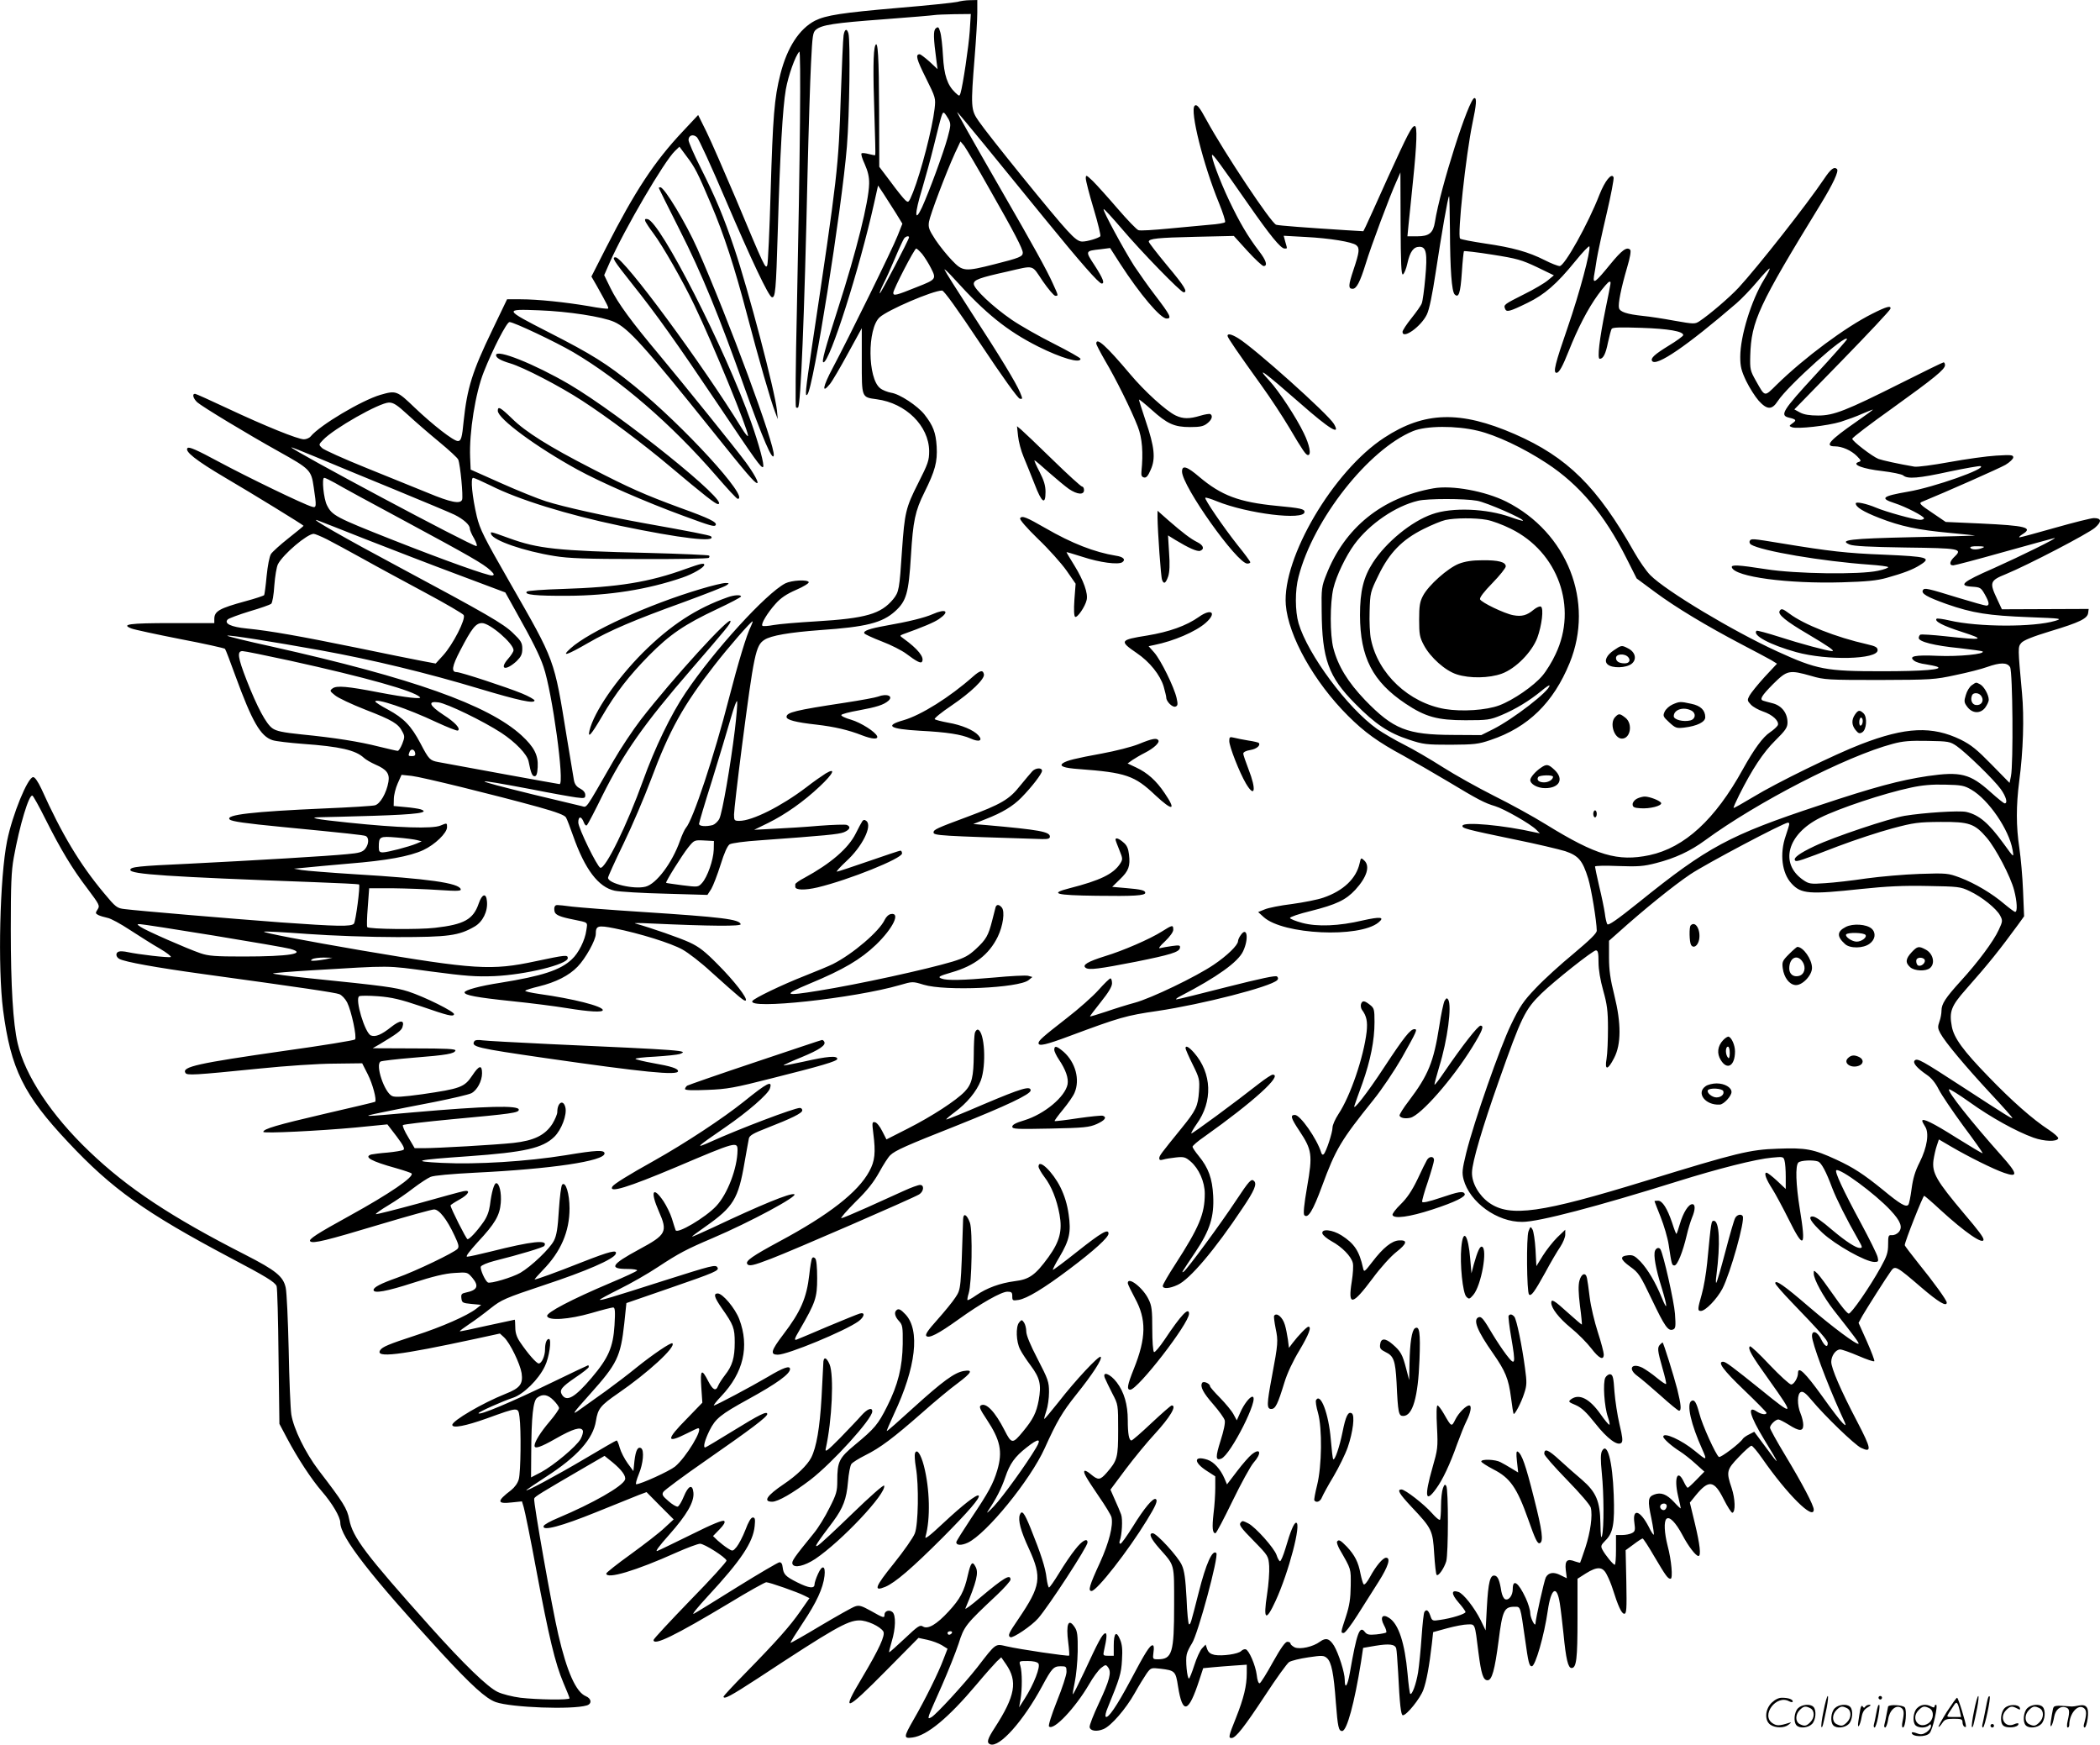 <svg version="1.0" xmlns="http://www.w3.org/2000/svg"
  viewBox="0 0 1200.04 996.782"
 preserveAspectRatio="xMidYMid meet">
<g transform="translate(-0.537,997) scale(0.1,-0.1)"
fill="#000000" stroke="none">
<path d="M5475 9959 c-16 -4 -167 -20 -335 -34 -325 -28 -414 -42 -477 -73
-90 -47 -159 -152 -198 -305 -35 -138 -43 -240 -56 -677 -6 -217 -15 -404 -19
-415 -10 -24 -14 -16 -181 383 -66 155 -140 325 -166 378 l-48 97 -88 -94
c-163 -173 -273 -341 -437 -662 l-85 -167 30 -52 c61 -109 70 -127 65 -131 -3
-3 -53 3 -111 14 -137 23 -291 39 -388 39 l-78 0 -85 -177 c-114 -236 -143
-330 -163 -518 -9 -96 -15 -115 -33 -115 -25 0 -143 92 -248 192 -100 96 -105
98 -195 72 -108 -32 -345 -173 -398 -237 -7 -9 -25 -17 -39 -17 -34 0 -220 75
-435 176 -98 46 -182 84 -187 84 -18 0 -11 -26 12 -48 28 -25 282 -179 467
-282 179 -100 185 -106 199 -203 17 -113 16 -120 -10 -112 -47 13 -369 169
-531 256 -130 70 -172 88 -180 79 -18 -18 47 -70 213 -168 162 -95 450 -272
450 -276 0 -2 -38 -33 -86 -71 -47 -37 -92 -78 -100 -90 -9 -14 -19 -67 -25
-126 -5 -56 -12 -105 -14 -109 -3 -4 -51 -20 -107 -35 -150 -41 -178 -57 -178
-102 l0 -23 -244 0 c-242 0 -292 -7 -229 -31 15 -6 140 -33 277 -60 137 -26
253 -52 257 -56 4 -4 30 -73 59 -153 96 -263 144 -347 213 -369 18 -6 95 -15
172 -21 213 -15 303 -36 350 -80 11 -10 40 -27 65 -38 65 -28 83 -52 75 -99
-11 -64 -47 -126 -77 -134 -15 -4 -145 -12 -290 -18 -409 -18 -567 -36 -540
-63 11 -11 85 -22 302 -43 373 -36 460 -46 474 -51 21 -8 20 -47 -2 -74 -15
-18 -33 -24 -102 -30 -108 -11 -531 -36 -910 -55 -286 -13 -330 -18 -330 -35
0 -25 211 -39 1049 -70 139 -5 255 -11 258 -13 8 -8 -19 -211 -29 -224 -14
-18 -96 -16 -418 7 -293 22 -814 66 -892 76 -44 5 -51 10 -119 92 -137 164
-240 335 -357 595 -20 42 -37 67 -47 67 -31 0 -119 -215 -149 -364 -42 -207
-54 -725 -23 -967 44 -336 117 -484 372 -755 250 -267 441 -403 924 -659 207
-109 256 -139 267 -163 4 -9 9 -190 11 -402 l5 -385 45 -85 c60 -113 139 -233
197 -300 60 -69 106 -147 106 -180 1 -82 172 -302 577 -743 173 -187 255 -262
312 -282 89 -31 434 -44 519 -19 31 9 28 39 -5 53 -56 23 -108 140 -157 351
-36 152 -144 762 -138 778 4 12 34 30 295 182 l107 62 46 -37 c53 -44 78 -79
71 -99 -15 -39 -186 -136 -381 -218 -44 -18 -82 -39 -84 -47 -10 -31 102 -1
302 80 111 45 220 89 243 98 l43 16 77 -78 78 -78 -52 -48 c-28 -27 -115 -94
-192 -150 -78 -56 -141 -106 -141 -111 0 -35 170 16 399 119 63 28 125 51 137
51 24 0 146 -77 151 -96 2 -6 -91 -109 -207 -227 -115 -119 -210 -221 -210
-227 0 -35 121 24 433 211 108 66 204 119 211 119 18 0 181 -57 219 -77 l28
-14 -53 -76 c-58 -83 -130 -165 -315 -354 -68 -69 -123 -129 -123 -132 0 -19
41 3 196 104 433 285 512 330 579 331 44 1 120 -34 138 -63 13 -21 -24 -101
-121 -264 -123 -205 -98 -198 138 41 l184 186 51 -11 c28 -6 65 -20 83 -31
l32 -20 -24 -62 c-27 -73 -104 -229 -170 -343 -58 -101 -58 -109 -6 -102 83
11 204 111 365 302 51 61 104 120 117 133 l25 23 27 -39 c68 -98 53 -182 -64
-363 -43 -66 -48 -86 -26 -95 53 -20 189 133 296 331 56 104 66 115 107 115
31 0 33 -2 33 -32 0 -18 -25 -94 -55 -168 -32 -81 -50 -139 -45 -144 26 -26
150 106 229 241 22 39 53 81 68 93 26 20 28 21 41 3 20 -27 9 -72 -53 -204
-31 -66 -55 -127 -53 -137 4 -22 41 -27 79 -11 43 17 128 115 179 206 24 43
55 93 68 112 24 33 26 33 79 27 82 -10 87 -14 100 -100 26 -164 60 -155 122
36 l22 67 52 5 c29 3 85 7 125 10 l72 5 0 -49 c0 -71 -17 -142 -61 -253 -43
-107 -45 -117 -26 -117 24 0 73 63 191 242 64 98 126 184 138 192 13 8 62 20
110 27 80 12 89 11 107 -5 25 -23 38 -86 50 -252 11 -142 16 -164 36 -164 27
0 70 158 108 395 l12 80 70 12 c79 13 112 9 119 -15 3 -10 7 -71 11 -137 9
-184 16 -245 27 -245 22 0 99 96 117 145 18 49 34 135 49 265 l7 65 80 22 c44
12 97 22 117 22 44 1 41 9 62 -161 16 -123 27 -158 52 -158 25 0 41 57 63 225
22 175 32 195 92 195 34 0 32 6 59 -183 19 -137 24 -157 39 -157 20 0 71 177
91 317 19 131 52 151 69 42 5 -30 14 -109 21 -174 14 -144 26 -195 46 -195 28
0 34 52 34 281 l0 229 47 30 c67 42 98 40 121 -8 11 -20 25 -55 32 -77 32
-102 52 -145 67 -145 13 0 15 23 12 182 l-4 181 45 33 c25 19 48 34 52 34 4 0
34 -46 67 -103 67 -113 77 -127 93 -127 14 0 5 106 -17 188 -19 75 -22 139 -7
154 17 17 53 -20 92 -93 33 -63 76 -119 91 -119 16 0 9 64 -20 185 l-29 120
34 42 c74 90 105 86 159 -22 22 -44 45 -79 50 -78 19 5 16 80 -4 141 -32 94
-29 105 41 178 33 35 66 64 72 64 6 0 34 -33 61 -72 144 -207 295 -357 295
-293 0 24 -64 146 -161 307 -49 81 -89 153 -89 161 0 16 31 47 48 47 6 0 33
-14 59 -30 61 -39 83 -39 83 -1 0 16 -7 45 -15 64 -21 50 -20 116 2 124 12 5
29 -8 62 -48 75 -90 244 -253 281 -271 63 -30 60 -7 -22 150 -94 179 -148 305
-148 341 0 35 26 71 51 71 11 0 58 -17 105 -37 46 -20 87 -34 90 -30 3 3 -16
53 -42 112 l-48 107 23 42 c26 44 134 215 163 255 23 32 31 27 173 -95 97 -83
145 -112 145 -86 0 13 -74 116 -161 223 -43 54 -79 101 -79 105 0 20 105 284
111 282 5 -2 46 -37 92 -80 142 -130 247 -202 247 -170 0 13 -29 52 -110 147
-160 190 -185 234 -176 306 4 26 12 63 19 83 l12 36 70 -41 c101 -59 242 -129
303 -150 81 -28 78 -6 -15 98 -172 193 -311 368 -300 379 3 4 57 -30 119 -74
120 -86 264 -166 364 -202 62 -22 134 -24 141 -4 2 6 -22 28 -54 49 -92 60
-211 165 -344 303 -145 149 -198 222 -210 287 -16 85 -4 117 80 212 132 149
193 226 300 372 l33 46 -6 145 c-3 80 -13 190 -21 244 -19 125 -19 242 -1 382
23 173 29 366 16 504 -24 262 -24 263 -4 287 13 15 65 36 167 67 166 50 211
72 215 104 l3 23 -248 -1 -248 -1 -27 58 c-45 95 -42 106 50 143 124 51 470
231 509 265 40 35 38 55 -6 55 -16 0 -115 -25 -221 -55 -106 -30 -197 -55
-204 -55 -6 0 1 8 17 18 62 38 19 49 -238 61 l-201 9 -78 53 c-66 44 -76 54
-60 61 137 56 444 192 479 212 25 15 45 34 45 43 0 14 -12 15 -97 10 -54 -3
-174 -20 -268 -37 -93 -17 -183 -29 -200 -26 -94 16 -183 36 -205 44 -36 14
-150 102 -150 115 0 7 103 85 228 174 242 174 302 223 302 247 0 9 -4 16 -8
16 -4 0 -113 -53 -242 -118 -317 -159 -386 -186 -475 -186 -48 0 -80 5 -103
17 l-33 18 273 280 c150 154 275 287 276 295 5 20 -22 13 -103 -28 -154 -77
-387 -250 -546 -405 -73 -72 -66 -73 -120 22 -32 57 -34 65 -32 143 6 198 47
286 402 865 71 116 105 189 94 201 -16 16 -36 1 -74 -56 -98 -146 -381 -505
-488 -621 -53 -57 -168 -155 -224 -192 -26 -17 -31 -17 -145 3 -64 12 -144 24
-177 27 -94 10 -132 23 -138 45 -6 24 11 111 47 234 16 54 23 93 17 99 -19 19
-47 -1 -114 -83 -84 -103 -100 -116 -93 -68 3 18 11 62 16 98 6 36 31 152 56
258 25 106 43 201 40 209 -11 28 -50 -21 -81 -100 -64 -165 -199 -407 -227
-407 -10 0 -49 15 -86 34 -93 47 -183 72 -341 95 -73 11 -137 23 -142 28 -17
17 33 479 71 661 22 104 25 142 11 142 -31 0 -196 -516 -226 -709 -10 -62 -33
-81 -101 -81 l-56 0 6 63 c4 34 15 149 26 255 22 212 25 312 10 312 -17 0 -39
-43 -155 -297 -61 -137 -118 -261 -125 -276 l-14 -28 -100 6 c-221 14 -382 26
-398 31 -28 8 -296 411 -397 596 -42 78 -57 95 -69 84 -28 -28 49 -337 140
-558 22 -54 37 -102 34 -107 -3 -5 -43 -12 -88 -15 -46 -4 -152 -14 -236 -22
-84 -8 -160 -13 -171 -9 -10 3 -63 58 -119 123 -55 64 -119 135 -141 157 -38
36 -41 38 -41 16 0 -13 20 -91 45 -174 25 -83 42 -154 38 -157 -14 -12 -75
-30 -103 -30 -21 0 -42 15 -86 63 -71 75 -454 548 -506 625 -45 64 -46 81 -23
367 8 99 15 213 15 253 l0 72 -42 -1 c-24 0 -56 -5 -73 -10z m72 -166 c-6 -88
-39 -310 -53 -356 -6 -18 -7 -17 -30 4 -45 43 -64 99 -70 210 -3 57 -10 119
-16 137 -8 28 -12 31 -25 20 -15 -12 -14 -54 4 -188 l6 -45 -46 43 c-26 23
-51 42 -56 42 -26 0 -18 -29 35 -135 56 -113 57 -115 50 -177 -13 -112 -77
-359 -123 -476 -25 -61 -26 -62 -45 -45 -10 9 -48 56 -83 104 l-65 86 -1 324
c-1 305 -7 405 -22 369 -12 -28 -13 -156 -5 -389 4 -129 7 -236 5 -237 -2 -2
-18 1 -37 6 -18 5 -37 7 -41 4 -5 -3 3 -30 18 -62 18 -41 26 -73 25 -112 -2
-102 -72 -383 -177 -710 -76 -236 -96 -310 -84 -310 36 0 206 534 289 907 l23
103 32 -48 c17 -26 48 -75 69 -108 l38 -62 -27 -68 c-30 -77 -282 -589 -371
-756 -57 -107 -65 -152 -16 -92 14 17 60 96 103 175 l79 144 0 -186 c0 -213
-2 -208 85 -220 167 -22 298 -152 300 -295 0 -56 -6 -72 -63 -185 -71 -140
-77 -169 -92 -381 -15 -226 -17 -240 -51 -282 -70 -84 -156 -109 -439 -126
-102 -6 -211 -15 -244 -21 -32 -6 -61 -8 -64 -4 -10 9 29 74 75 125 30 34 63
56 118 80 42 18 74 38 72 44 -6 16 -98 11 -134 -7 -110 -57 -408 -384 -570
-625 -84 -124 -177 -318 -243 -502 -91 -253 -215 -506 -244 -498 -18 6 -126
227 -126 259 0 36 17 38 31 2 6 -16 13 -23 19 -17 5 5 45 81 88 169 123 246
237 408 507 720 203 235 225 261 225 276 0 35 -329 -326 -513 -563 -45 -59
-116 -165 -156 -235 -170 -295 -149 -265 -184 -258 -18 4 -140 33 -272 65
-371 91 -374 99 -10 30 110 -22 224 -42 253 -46 48 -6 52 -5 52 14 0 14 -11
27 -30 37 -20 10 -31 25 -35 48 -3 17 -21 129 -41 247 -73 450 -65 428 -324
880 -149 260 -172 305 -190 380 -26 111 -37 220 -21 220 6 0 51 -20 100 -44
160 -81 439 -167 740 -230 346 -72 555 -97 519 -60 -7 6 -124 29 -377 74 -227
41 -466 94 -566 126 -44 14 -159 60 -255 103 l-175 78 -3 69 c-6 142 30 369
78 489 51 129 131 285 147 285 24 0 263 -113 364 -172 271 -160 562 -412 816
-705 63 -73 118 -133 124 -133 72 0 -312 420 -592 646 -157 127 -242 180 -489
306 -256 131 -257 133 -52 125 162 -6 360 -36 427 -66 81 -36 171 -136 560
-621 196 -245 243 -300 257 -300 12 0 -19 56 -65 119 -58 79 -353 444 -492
611 -161 192 -237 295 -281 384 l-36 74 32 73 c82 186 312 580 373 637 l25 24
40 -54 c49 -64 64 -94 140 -273 75 -176 135 -361 207 -635 63 -241 136 -495
160 -555 l15 -40 -5 52 c-12 112 -162 682 -243 923 -62 184 -105 286 -192 460
-39 77 -70 149 -70 160 0 27 26 36 48 16 10 -8 83 -168 162 -353 151 -353 247
-555 266 -561 20 -5 24 36 34 378 13 449 28 705 46 809 14 79 54 192 77 216
10 11 5 -579 -14 -1483 -7 -298 -9 -545 -5 -549 3 -3 9 -4 12 -1 15 16 36 511
54 1333 6 253 15 539 20 635 8 159 10 176 29 191 33 27 104 38 389 59 147 11
276 22 287 24 11 2 62 4 114 5 l94 1 -6 -97z m-121 -504 c14 -28 13 -36 -6
-107 -24 -87 -105 -307 -146 -397 -43 -92 -43 -37 0 103 19 64 49 173 66 242
48 194 50 201 61 195 5 -4 16 -20 25 -36z m201 -141 c82 -101 239 -293 349
-428 203 -249 309 -370 325 -370 19 0 7 30 -40 103 -55 84 -56 83 34 93 l54 7
57 -89 c114 -176 231 -314 266 -314 31 0 22 18 -68 136 -34 44 -86 118 -117
164 -61 96 -182 319 -175 325 3 3 49 -48 104 -112 111 -131 337 -363 353 -363
26 0 5 35 -94 153 -58 70 -105 131 -105 136 0 18 51 23 266 28 l220 5 78 -86
c43 -47 85 -86 92 -86 25 0 15 32 -25 84 -65 85 -112 165 -172 291 -55 116
-105 252 -97 260 5 5 51 -58 207 -282 124 -178 185 -253 207 -253 17 0 16 -3
4 39 l-9 34 127 -7 c135 -7 265 -28 288 -47 20 -17 18 -38 -16 -140 -30 -90
-31 -109 -5 -109 22 0 42 38 74 141 30 100 139 391 177 474 l22 50 1 -293 c1
-230 4 -293 13 -290 7 3 19 31 26 64 15 67 35 94 69 94 39 0 46 -37 33 -178
-6 -68 -15 -133 -20 -145 -4 -12 -31 -50 -59 -85 -28 -35 -51 -70 -51 -78 0
-45 106 30 139 99 14 28 31 112 51 243 33 218 69 427 76 433 2 2 4 -83 5 -190
1 -230 10 -354 27 -371 23 -23 33 7 41 125 4 64 10 119 12 122 3 2 76 -6 163
-20 140 -22 167 -30 254 -71 l97 -47 -35 -29 c-19 -16 -80 -52 -135 -79 -115
-58 -118 -60 -109 -83 8 -21 25 -17 129 34 97 47 167 108 271 236 43 53 80 92
82 86 8 -25 -56 -265 -124 -462 -72 -208 -85 -260 -64 -260 15 0 35 37 70 125
52 131 109 241 167 321 30 41 59 74 64 74 12 0 14 16 -21 -156 -35 -172 -48
-284 -33 -284 20 0 34 28 47 93 8 36 17 71 21 78 6 9 48 10 169 6 155 -5 242
-20 240 -42 0 -5 -38 -33 -83 -60 -81 -50 -104 -71 -95 -87 22 -36 200 86 482
329 29 25 83 81 119 124 37 44 68 77 71 75 2 -3 -12 -31 -32 -63 -73 -119
-136 -323 -136 -442 0 -55 6 -79 34 -138 19 -39 51 -89 71 -112 48 -53 76 -54
109 -3 57 88 396 392 396 354 0 -4 -81 -96 -180 -203 -188 -204 -206 -232
-152 -245 42 -10 45 -15 21 -32 -21 -15 -21 -16 -3 -23 30 -11 202 8 278 31
37 12 93 32 123 46 31 13 58 24 61 24 3 0 -39 -31 -94 -69 -154 -107 -184
-141 -124 -141 42 0 94 -23 127 -56 25 -26 26 -28 8 -34 -40 -14 27 -39 135
-51 58 -7 112 -18 121 -25 25 -22 87 -17 265 22 91 19 171 33 177 31 39 -13
-266 -121 -414 -146 -150 -26 -163 -38 -76 -66 62 -20 167 -74 167 -86 0 -5
-10 -9 -22 -9 -31 0 -197 46 -253 70 -52 22 -115 36 -115 24 0 -21 42 -47 134
-83 123 -48 221 -69 408 -86 79 -7 141 -14 138 -15 -3 -1 -163 -5 -356 -9
-359 -8 -422 -16 -359 -42 21 -9 114 -14 317 -17 312 -4 330 -7 283 -52 -29
-27 -33 -50 -8 -50 9 0 138 34 287 76 149 42 280 77 291 80 28 5 -194 -104
-346 -172 -183 -80 -206 -101 -122 -106 44 -3 49 -6 70 -43 26 -46 29 -65 9
-65 -8 0 -79 20 -158 44 -179 55 -195 59 -204 45 -12 -20 21 -39 135 -80 149
-52 239 -66 472 -75 184 -7 192 -8 149 -21 -124 -37 -440 -36 -604 2 -38 9
-71 13 -74 10 -14 -14 35 -40 144 -75 140 -45 124 -49 -94 -25 -74 8 -138 12
-143 9 -5 -3 -9 -12 -9 -19 0 -21 89 -44 233 -58 70 -8 129 -16 132 -19 16
-15 -137 -30 -255 -25 -134 6 -170 -2 -136 -28 10 -8 39 -17 65 -20 25 -4 55
-10 66 -14 39 -16 -77 -26 -315 -26 -322 0 -370 9 -600 114 -251 115 -635 345
-724 435 -23 23 -63 81 -91 130 -212 375 -382 544 -684 676 -310 135 -516 130
-746 -21 -290 -189 -583 -686 -562 -954 14 -178 162 -442 356 -635 93 -93 172
-150 317 -228 61 -34 175 -100 254 -147 171 -103 209 -123 270 -141 50 -15
203 -102 235 -135 l20 -20 -25 5 c-184 42 -409 62 -417 39 -5 -15 18 -21 297
-79 124 -25 254 -56 290 -67 76 -26 99 -53 131 -156 18 -59 48 -242 49 -298 0
-15 -37 -51 -132 -131 -73 -60 -170 -148 -216 -197 -71 -74 -92 -105 -142
-209 -63 -130 -210 -549 -256 -733 -23 -95 -25 -113 -15 -152 35 -130 192
-244 336 -242 94 0 431 89 885 231 233 73 450 128 541 136 63 6 66 6 72 -17 4
-13 7 -55 7 -93 l0 -69 -50 47 c-27 25 -54 46 -60 46 -16 0 -3 -37 34 -94 17
-27 58 -103 91 -169 89 -180 102 -168 65 58 -22 137 -26 245 -8 263 13 13 85
16 113 6 19 -8 45 -56 80 -150 24 -63 83 -181 149 -296 25 -44 26 -48 9 -48
-22 0 -79 37 -153 99 -69 59 -101 81 -117 81 -28 0 -10 -31 56 -93 74 -69 248
-167 298 -167 22 0 24 3 18 28 -3 15 -46 102 -95 193 -104 192 -152 297 -141
303 21 13 220 -133 309 -228 59 -63 72 -98 47 -126 -10 -11 -27 -18 -39 -17
-19 2 -21 -3 -21 -53 0 -46 -7 -67 -42 -130 -65 -117 -168 -265 -183 -265 -8
0 -46 46 -85 103 -39 56 -81 113 -93 125 -22 21 -22 21 -22 1 0 -33 55 -133
114 -209 123 -156 146 -188 142 -192 -9 -9 -151 97 -286 213 -137 118 -190
155 -190 133 0 -7 42 -55 93 -108 162 -168 207 -219 207 -235 0 -28 -18 -17
-37 21 -21 45 -53 57 -53 20 0 -40 83 -263 164 -442 34 -73 35 -77 12 -56 -13
12 -66 81 -117 153 -98 136 -139 176 -139 133 0 -26 -23 -65 -39 -65 -9 0 -64
50 -123 112 -58 62 -109 110 -113 106 -13 -13 7 -49 111 -194 146 -205 143
-209 -45 -56 -168 135 -203 161 -218 162 -36 1 -1 -47 117 -160 72 -69 130
-128 130 -132 0 -13 -30 -9 -56 8 -56 37 -40 -24 42 -159 95 -155 95 -162 5
-39 l-61 82 -29 -15 c-17 -8 -33 -20 -36 -25 -15 -25 -127 -110 -137 -104 -17
11 -96 184 -112 249 -17 64 -28 81 -45 71 -29 -18 -3 -133 63 -279 28 -63 25
-63 -44 -6 -75 62 -180 109 -180 81 0 -12 50 -56 95 -84 22 -14 63 -46 90 -71
l50 -45 -45 -46 c-24 -25 -47 -46 -50 -46 -4 0 -14 16 -23 35 -35 74 -56 23
-33 -79 9 -37 16 -70 16 -73 0 -4 -17 12 -38 35 -42 45 -75 58 -114 43 -35
-13 -38 -33 -16 -135 10 -49 16 -91 14 -94 -3 -2 -16 18 -29 45 -49 95 -94
108 -82 23 6 -42 4 -50 -14 -59 -11 -6 -36 -11 -55 -11 l-36 0 0 -85 c0 -47
-3 -85 -7 -85 -9 0 -55 56 -71 87 -10 19 -8 26 17 51 45 44 54 96 48 262 -7
193 -37 305 -67 250 -8 -16 -9 -48 -1 -127 12 -119 13 -312 1 -358 -5 -20 -8
2 -9 70 -2 128 -24 180 -106 251 -32 27 -89 77 -127 112 -65 60 -88 69 -88 36
0 -9 58 -75 129 -148 76 -78 133 -144 137 -160 11 -45 -2 -139 -31 -228 -15
-46 -29 -84 -30 -86 -1 -1 -14 2 -29 7 -45 18 -59 5 -53 -49 l6 -47 -35 17
c-40 21 -70 16 -85 -12 -9 -17 -58 -235 -59 -263 -1 -25 -30 32 -30 59 0 17
-12 56 -26 86 -42 90 -74 112 -74 51 0 -36 -22 -66 -43 -58 -9 3 -18 23 -22
44 -10 64 -20 88 -38 91 -26 5 -37 -36 -45 -182 l-7 -131 -28 58 c-36 72 -99
153 -128 162 -41 13 -41 -11 0 -59 23 -26 41 -51 41 -56 0 -11 -80 -36 -145
-45 -44 -7 -46 -6 -56 24 -11 32 -23 39 -34 21 -4 -6 -11 -70 -16 -143 -5 -73
-14 -163 -20 -202 -11 -67 -35 -132 -45 -122 -3 3 -10 54 -15 114 -16 176 -51
284 -105 319 -39 26 -54 4 -30 -41 11 -19 16 -38 13 -42 -4 -3 -29 -8 -57 -11
-42 -4 -53 -1 -65 14 -30 40 -46 -5 -86 -234 -13 -75 -29 -97 -29 -39 0 41
-35 150 -61 194 -26 42 -47 48 -80 24 -40 -30 -114 -46 -145 -33 -13 7 -24 16
-24 22 0 5 -8 10 -18 10 -12 0 -37 -35 -83 -117 -35 -64 -69 -118 -75 -120 -7
-2 -14 18 -17 48 -7 55 -44 141 -63 146 -7 2 -18 -2 -26 -10 -17 -17 -107 -30
-152 -22 -23 5 -35 14 -42 33 l-9 26 -21 -22 c-11 -12 -31 -56 -44 -97 -13
-41 -27 -75 -30 -75 -11 0 -21 107 -13 138 3 15 17 43 30 63 34 52 155 500
139 516 -22 22 -59 -61 -100 -223 -47 -185 -47 -184 -56 -184 -4 0 -11 66 -14
148 -6 110 -12 158 -27 190 -20 47 -144 182 -166 182 -25 0 -13 -29 38 -87 89
-101 84 -81 84 -323 0 -274 -11 -310 -93 -310 -29 0 -30 1 -25 40 4 25 2 40
-5 40 -16 0 -42 -41 -126 -200 -79 -148 -129 -221 -142 -208 -4 4 1 27 11 50
69 169 78 196 82 273 4 60 1 90 -11 118 -21 52 -36 38 -36 -34 l0 -59 -31 0
c-29 0 -31 2 -25 28 17 74 19 105 6 100 -16 -5 -38 -46 -119 -221 -33 -70 -62
-127 -64 -127 -3 0 2 30 10 68 8 37 16 117 17 177 1 91 -2 116 -17 138 -36 55
-51 19 -37 -88 5 -38 7 -72 5 -74 -6 -5 -285 36 -357 53 -66 15 -59 21 -167
-119 -77 -98 -236 -271 -263 -286 -18 -10 -19 -8 -13 13 4 12 37 88 73 168 35
80 78 187 95 238 32 102 40 111 220 280 42 40 77 79 77 87 0 34 -37 12 -175
-104 -49 -42 -86 -69 -83 -61 65 155 77 205 58 239 -18 35 -27 24 -44 -49 -20
-91 -44 -136 -110 -207 -68 -74 -118 -103 -146 -86 -17 11 -28 4 -103 -67 -47
-44 -87 -80 -90 -80 -3 0 4 27 14 61 23 74 25 152 4 169 -18 15 -45 6 -45 -15
0 -21 -5 -20 -77 21 -54 30 -68 34 -91 26 -16 -5 -104 -55 -197 -110 -93 -56
-171 -100 -172 -98 -2 2 30 53 71 115 77 115 115 197 123 267 7 59 -13 66 -37
12 -11 -24 -20 -51 -20 -60 0 -26 -32 -22 -98 11 -68 34 -79 46 -84 86 -2 20
-8 30 -19 29 -8 -1 -116 -64 -240 -141 -123 -77 -235 -146 -249 -153 -14 -7
23 38 81 101 189 204 258 307 267 400 4 40 2 49 -11 49 -10 0 -25 -25 -42 -71
-15 -39 -38 -82 -50 -97 -22 -26 -23 -26 -51 -8 -16 10 -41 30 -57 44 l-27 26
37 38 c25 26 34 41 27 48 -7 7 -65 -16 -185 -76 -96 -47 -184 -90 -197 -95
-15 -6 9 27 68 93 101 114 143 187 138 240 -5 51 -29 41 -55 -22 -12 -30 -28
-56 -35 -58 -8 -1 -32 13 -53 32 -34 29 -38 37 -29 52 6 10 115 91 242 179
259 180 352 250 352 266 0 19 -43 -2 -197 -97 -84 -52 -155 -94 -158 -94 -13
0 -2 42 25 97 34 68 62 91 220 178 164 90 240 145 240 173 0 22 -39 8 -126
-44 -97 -57 -298 -164 -309 -164 -4 0 14 24 42 53 127 134 162 284 103 440
-24 63 -95 147 -123 147 -26 0 -20 -22 23 -84 67 -95 74 -114 74 -196 0 -88
-14 -134 -56 -187 -16 -21 -34 -48 -39 -61 -13 -33 -30 -24 -57 28 -37 73 -46
65 -39 -36 l6 -88 -89 -92 c-119 -120 -119 -144 0 -84 33 17 62 30 65 30 32 0
-69 -167 -132 -219 -32 -26 -196 -101 -222 -101 -5 0 2 26 15 58 25 60 32 136
13 148 -19 11 -31 -13 -38 -73 l-6 -58 -33 45 c-18 25 -38 64 -45 88 -6 23
-14 42 -18 42 -4 0 -85 -47 -181 -104 -162 -96 -356 -200 -333 -178 6 5 55 38
110 74 179 115 270 217 286 320 11 70 26 88 126 157 169 116 332 265 311 286
-7 8 -113 -64 -205 -138 -45 -37 -124 -97 -175 -134 -51 -36 -115 -82 -143
-102 -58 -42 -51 -31 53 85 154 172 174 212 195 404 l12 115 246 85 c264 91
286 101 274 119 -10 17 -32 11 -300 -74 -316 -101 -367 -116 -372 -111 -2 2
48 29 112 61 63 31 163 88 220 126 120 79 164 102 312 165 216 92 494 242 467
251 -23 8 -191 -61 -466 -191 -65 -30 -118 -54 -118 -51 0 2 35 28 78 58 158
111 187 158 222 365 11 64 23 127 25 138 4 17 27 30 102 59 141 55 203 85 203
101 0 8 -6 14 -14 14 -31 0 -343 -118 -511 -194 -92 -41 -83 -32 83 82 131 90
247 191 257 223 16 49 -14 34 -149 -75 -120 -96 -334 -237 -512 -337 -149 -83
-229 -133 -239 -148 -24 -40 89 -5 362 110 346 147 353 149 353 97 -1 -102
-57 -250 -122 -319 -62 -66 -225 -162 -232 -137 -3 7 -12 37 -21 66 -9 29 -31
73 -48 99 -61 90 -77 57 -27 -57 52 -118 44 -134 -112 -218 -161 -87 -175
-112 -67 -112 33 0 58 -4 55 -9 -3 -5 -72 -37 -153 -71 -222 -94 -365 -169
-361 -189 6 -28 124 -20 253 17 61 18 117 32 124 32 11 0 13 -20 8 -102 -8
-126 -35 -187 -131 -300 -96 -113 -142 -139 -169 -97 -17 27 -2 45 77 99 42
28 76 55 76 60 0 6 -2 10 -3 10 -2 0 -91 -42 -198 -94 -245 -119 -429 -196
-429 -180 0 7 136 68 197 88 60 20 146 104 182 180 25 50 40 156 23 156 -13 0
-22 -24 -22 -60 0 -37 -19 -80 -36 -80 -13 0 -63 57 -108 124 -18 27 -26 52
-26 82 0 24 -2 44 -3 44 -2 0 -73 -16 -158 -34 -84 -19 -155 -34 -156 -32 -2
2 23 20 54 41 32 21 87 62 123 91 61 48 80 57 308 133 236 78 395 147 406 177
10 26 -31 16 -192 -47 -154 -61 -260 -99 -271 -99 -3 0 18 24 46 53 103 105
153 220 153 353 0 83 -22 156 -42 136 -6 -6 -14 -71 -19 -146 -6 -103 -13
-145 -28 -174 -23 -46 -129 -147 -192 -184 -45 -26 -172 -64 -186 -55 -16 10
-45 76 -40 90 3 8 36 22 74 32 151 38 284 78 289 87 23 37 -70 27 -308 -33
-64 -16 -124 -29 -133 -29 -11 0 12 30 60 83 99 106 126 152 132 224 5 58 -8
113 -26 113 -12 0 -27 -52 -36 -127 -5 -35 -17 -67 -37 -95 -38 -54 -79 -98
-91 -98 -7 0 -97 178 -97 193 0 3 23 18 50 33 55 30 68 58 23 48 -16 -3 -133
-35 -261 -71 -129 -35 -236 -62 -239 -60 -2 3 30 26 72 51 42 25 106 69 143
98 37 28 81 57 98 64 18 8 119 17 255 24 432 21 739 66 739 110 0 21 -47 19
-221 -10 -223 -36 -508 -54 -709 -44 -182 9 -152 17 153 38 321 23 423 46 490
111 41 40 74 127 63 169 -12 47 -46 27 -46 -28 0 -12 -13 -42 -28 -67 -42 -65
-105 -96 -223 -109 -103 -11 -434 -30 -514 -30 l-50 0 -37 63 c-21 34 -34 65
-30 69 4 4 129 19 277 33 346 32 385 37 385 55 0 26 -187 21 -600 -15 -303
-27 -310 -27 -180 0 63 13 197 40 298 59 100 20 195 42 211 50 33 17 61 70 61
114 0 50 -17 46 -56 -13 -45 -67 -67 -75 -287 -107 -110 -15 -154 -18 -171
-10 -44 20 -97 178 -66 197 7 4 92 14 189 22 191 15 233 23 239 41 3 9 -53 12
-235 12 l-238 1 40 23 c97 58 124 78 130 97 14 43 -12 43 -66 0 -54 -43 -88
-57 -114 -47 -34 13 -93 209 -67 224 6 4 55 4 109 0 77 -6 128 -18 243 -57
159 -55 185 -61 190 -46 5 14 -169 100 -261 130 -76 24 -135 32 -567 76 -117
12 -210 25 -207 27 3 3 101 11 218 18 471 28 421 29 682 -6 204 -27 259 -31
365 -27 179 8 420 67 420 103 0 20 -13 18 -184 -18 -252 -54 -346 -48 -996 62
-320 55 -562 101 -556 107 2 3 114 -3 248 -13 137 -10 360 -18 513 -18 293 0
352 8 442 60 47 27 77 87 71 145 -4 49 -28 43 -47 -13 -31 -91 -83 -120 -250
-139 -91 -11 -375 -8 -387 4 -3 3 -2 54 3 114 l8 108 135 0 c74 -1 193 -5 264
-10 106 -7 128 -6 124 5 -11 35 -186 60 -603 85 -143 9 -280 20 -305 24 l-45
8 65 6 c36 4 149 14 251 23 212 17 345 41 423 77 67 31 136 98 136 131 0 25 0
25 -38 9 -46 -19 -238 -13 -526 17 -188 19 -240 30 -155 31 24 0 159 4 300 8
248 8 324 18 268 37 -13 4 -53 10 -89 13 l-65 6 1 40 c0 22 10 62 22 89 l22
49 58 -6 c60 -7 471 -108 725 -178 104 -29 151 -47 157 -60 6 -10 24 -58 41
-106 67 -190 144 -292 237 -312 28 -6 159 -14 291 -17 l239 -7 22 34 c11 19
35 81 53 138 21 68 39 108 52 117 12 7 84 17 175 23 372 27 447 34 478 46 35
15 41 32 16 42 -9 3 -80 1 -157 -5 -78 -7 -194 -14 -257 -17 l-115 -6 80 39
c99 49 204 123 295 209 78 73 95 110 34 74 -19 -12 -70 -47 -112 -80 -144
-109 -308 -191 -382 -191 -28 0 -30 3 -30 36 0 20 20 194 45 388 69 530 79
578 128 610 37 25 145 43 319 56 263 18 355 41 429 108 64 58 77 103 90 317
12 198 24 256 77 362 61 123 75 174 70 262 -5 80 -20 119 -70 183 -39 49 -141
117 -190 124 -21 4 -50 15 -63 26 -72 56 -74 340 -3 405 46 42 304 153 357
153 11 0 87 -106 221 -307 123 -185 212 -309 223 -311 17 -3 17 -2 2 35 -24
57 -112 202 -278 457 -81 125 -151 236 -154 245 -4 9 22 -15 57 -54 177 -196
301 -296 478 -385 132 -66 242 -98 242 -70 0 5 -69 44 -152 86 -84 42 -193
104 -241 137 -108 74 -217 177 -217 205 0 23 32 35 190 70 161 37 139 42 204
-54 32 -46 64 -84 72 -84 18 0 19 -2 -15 72 -31 70 -115 222 -286 518 -183
318 -263 460 -260 460 2 0 70 -82 152 -182z m34 -260 c141 -247 189 -340 189
-362 0 -22 -20 -30 -159 -65 -173 -44 -184 -43 -246 22 -27 28 -70 81 -94 117
-37 57 -42 70 -37 103 7 41 97 279 148 391 l32 68 21 -25 c11 -15 77 -126 146
-249z m-461 -274 c0 -12 -163 -324 -167 -320 -3 2 7 26 20 53 14 26 44 93 67
148 23 55 47 106 52 113 11 13 28 16 28 6z m75 -95 c14 -18 37 -54 51 -82 31
-61 29 -64 -81 -107 -119 -48 -135 -52 -135 -33 0 19 121 253 131 253 4 0 19
-14 34 -31z m-2940 -918 c41 -38 122 -108 179 -155 57 -47 107 -93 110 -102
12 -31 29 -211 22 -229 -10 -26 -64 -16 -198 40 -62 25 -219 89 -348 141 -129
52 -244 104 -254 114 -20 19 -20 20 5 46 61 65 322 213 377 214 26 0 46 -13
107 -69z m6115 -92 c105 -25 259 -97 393 -185 187 -122 331 -293 457 -544 l58
-115 104 -77 c120 -89 295 -194 493 -298 77 -40 155 -82 173 -92 l32 -20 -71
-76 c-39 -43 -77 -90 -86 -106 -14 -26 -13 -30 8 -52 12 -13 43 -30 69 -39 54
-18 93 -54 85 -78 -4 -8 -24 -27 -45 -41 -41 -27 -91 -96 -155 -211 -158 -287
-333 -448 -534 -491 -181 -38 -303 -2 -590 175 -74 46 -209 120 -300 165 -91
46 -222 119 -291 163 -69 44 -168 102 -220 128 -52 26 -122 67 -155 90 -169
120 -396 425 -449 604 -20 69 -21 189 0 266 84 327 399 727 654 832 75 31 246
32 370 2z m-6192 -335 c167 -69 323 -134 345 -145 52 -26 87 -58 87 -78 0 -9
11 -35 25 -58 13 -24 19 -43 13 -43 -28 0 -1058 550 -1058 564 0 2 64 -23 143
-56 78 -33 279 -116 445 -184z m-337 36 c28 -17 202 -112 387 -211 384 -207
459 -250 499 -287 22 -21 25 -27 12 -30 -21 -4 -275 87 -574 205 -321 127
-342 138 -371 196 -19 36 -31 157 -16 157 6 0 34 -14 63 -30z m174 -321 c143
-56 381 -148 529 -203 l269 -101 64 -115 c90 -160 133 -246 154 -309 50 -144
122 -671 92 -671 -7 0 -593 107 -693 126 -48 9 -54 15 -102 107 -53 100 -94
143 -186 193 -40 21 -72 42 -72 46 0 21 184 -40 349 -118 63 -29 118 -51 123
-48 17 11 -16 47 -83 90 -81 53 -91 80 -28 71 50 -7 256 -107 359 -174 82 -54
148 -123 156 -163 13 -67 21 -85 34 -85 11 0 16 14 18 52 4 68 -20 115 -93
182 -191 174 -623 327 -1427 507 -142 31 -256 59 -254 62 6 6 252 -33 536 -84
291 -53 603 -128 905 -219 224 -67 315 -87 315 -67 0 5 -33 24 -72 40 -88 36
-350 122 -373 122 -32 0 -27 33 20 123 66 127 89 157 125 157 45 0 180 -117
180 -155 0 -8 -14 -30 -31 -49 -53 -61 -14 -71 49 -13 25 25 32 39 32 70 0 34
-7 46 -53 90 -54 53 -153 110 -642 372 -324 173 -532 292 -475 272 8 -3 132
-51 275 -108z m-222 0 c34 -17 127 -68 207 -112 80 -45 240 -131 355 -193 116
-62 215 -120 220 -128 14 -22 -62 -170 -118 -231 l-42 -46 -80 15 c-44 8 -210
42 -370 75 -323 66 -497 97 -629 110 -92 9 -132 29 -109 52 6 6 62 27 124 46
62 18 118 38 124 43 7 6 15 53 18 105 4 52 13 107 21 122 30 57 167 173 204
173 7 0 41 -14 75 -31z m9462 -49 c-28 -12 -63 -12 -70 0 -4 6 12 10 42 9 36
0 43 -3 28 -9z m-7038 -447 c-25 -48 -74 -212 -126 -413 -83 -325 -206 -696
-246 -740 -7 -8 -23 -42 -34 -74 -44 -125 -135 -247 -197 -262 -66 -17 -214
18 -214 51 0 7 40 95 89 196 49 101 119 265 156 364 106 284 185 426 363 654
79 102 209 251 218 251 2 0 -2 -12 -9 -27z m-2633 -198 c431 -95 706 -172 741
-208 14 -13 -77 -3 -235 27 -180 35 -241 40 -264 23 -17 -13 -17 -15 13 -39
17 -15 96 -52 175 -83 155 -60 188 -80 211 -126 14 -25 13 -33 -1 -69 -9 -22
-20 -40 -26 -40 -5 0 -53 11 -106 24 -114 29 -253 51 -444 70 -107 11 -144 19
-166 35 -36 25 -87 121 -147 274 -51 131 -56 167 -24 167 12 0 135 -25 273
-55z m9828 -37 c15 -27 19 -555 5 -622 l-8 -39 -103 105 c-83 85 -116 112
-176 142 -163 79 -314 73 -570 -26 -146 -56 -484 -221 -615 -301 -60 -36 -111
-65 -113 -63 -2 2 13 36 32 74 74 147 137 243 206 311 59 58 70 75 70 103 0
53 -32 95 -82 109 -24 6 -49 13 -55 15 -25 7 -12 28 55 96 80 79 91 82 218 46
74 -22 97 -23 389 -23 297 1 315 2 435 28 69 14 150 35 180 46 76 27 116 27
132 -1z m-7287 -356 c-25 -205 -72 -477 -89 -510 -8 -16 -26 -32 -38 -36 -39
-10 -78 -7 -78 7 0 6 33 118 74 247 40 129 88 289 107 355 19 66 35 109 37 97
2 -12 -4 -84 -13 -160z m6981 -94 c56 -39 216 -195 253 -247 30 -42 41 -81 22
-81 -5 0 -41 29 -80 64 -118 106 -171 119 -360 92 -159 -24 -303 -62 -621
-168 -511 -169 -636 -236 -1028 -552 -126 -101 -176 -136 -182 -126 -4 7 -11
35 -14 63 -4 27 -18 96 -32 153 -13 57 -24 108 -24 113 0 5 59 6 133 3 113 -4
144 -2 217 17 106 27 195 68 279 130 299 219 806 480 1072 551 59 16 100 19
200 17 119 -2 128 -4 165 -29z m-8808 -41 c2 -12 -3 -17 -17 -17 -23 0 -24 1
-15 25 8 19 28 15 32 -8z m8893 -209 c98 -57 215 -228 235 -343 8 -47 9 -48
-51 35 -86 118 -140 164 -213 181 -39 9 -241 -4 -352 -22 -89 -15 -406 -121
-515 -173 -87 -41 -125 -69 -111 -83 8 -8 32 0 245 82 95 36 235 82 310 102
123 33 149 36 276 37 163 1 194 -9 264 -91 51 -60 136 -221 156 -299 17 -65
20 -124 6 -124 -5 0 -33 21 -63 46 -69 59 -166 117 -253 150 -68 25 -75 26
-230 21 -88 -3 -225 -15 -305 -26 -80 -12 -185 -24 -235 -27 -83 -6 -93 -4
-125 18 -137 94 -92 262 97 356 106 53 362 139 518 172 64 14 121 19 195 17
94 -2 110 -5 151 -29z m-11006 -168 c88 -175 153 -283 240 -397 69 -92 72 -98
58 -119 -13 -20 -13 -23 4 -32 10 -5 33 -12 52 -16 19 -3 77 -35 130 -70 53
-34 129 -83 170 -106 41 -24 68 -46 62 -48 -14 -5 -185 15 -245 28 -21 5 -45
6 -52 3 -20 -7 -17 -31 4 -42 32 -17 208 -49 477 -86 568 -78 756 -106 779
-115 14 -5 34 -26 45 -47 25 -50 57 -201 45 -212 -5 -5 -187 -35 -404 -65
-495 -71 -587 -91 -565 -126 9 -15 47 -13 425 25 146 15 337 28 425 28 l160 2
32 -63 c28 -55 52 -146 42 -157 -2 -2 -134 -33 -294 -70 -266 -62 -345 -85
-345 -102 0 -10 323 6 527 25 l182 18 53 -69 c39 -52 48 -71 38 -77 -7 -4 -47
-11 -89 -15 -42 -3 -84 -9 -94 -11 -45 -14 0 -39 141 -78 46 -13 86 -27 89
-30 18 -18 -125 -116 -352 -241 -191 -105 -238 -136 -227 -147 15 -15 91 4
404 98 154 46 291 84 304 84 29 0 73 -56 116 -148 24 -51 28 -65 18 -77 -18
-21 -238 -127 -345 -165 -96 -34 -135 -55 -135 -70 0 -22 76 -8 227 41 111 36
181 53 234 56 75 5 75 5 103 -27 40 -48 30 -71 -37 -85 -24 -5 -28 -10 -25
-33 3 -25 7 -27 58 -32 l55 -5 -29 -23 c-51 -39 -195 -103 -347 -152 -150 -49
-189 -65 -201 -84 -30 -46 106 -30 546 65 l138 30 24 -22 c34 -32 91 -150 100
-204 9 -63 -9 -86 -93 -119 -130 -52 -303 -153 -303 -177 0 -21 77 -6 197 37
183 66 179 66 187 9 10 -74 7 -316 -4 -356 -6 -23 -24 -47 -44 -63 -83 -63
-82 -80 4 -70 l58 6 10 -33 c6 -19 39 -180 72 -359 72 -384 108 -534 155 -645
19 -44 35 -84 35 -88 0 -11 -184 -8 -280 3 -47 6 -105 21 -130 33 -58 27 -194
159 -385 372 -372 416 -444 511 -464 614 -12 62 -33 96 -175 281 -76 100 -143
237 -156 319 -5 35 -12 202 -15 370 -4 168 -11 327 -17 354 -14 64 -55 98
-231 188 -424 216 -673 381 -892 591 -216 206 -367 434 -409 618 -26 113 -39
325 -39 650 0 255 3 333 17 410 33 184 88 366 107 354 5 -3 39 -63 74 -134z
m9965 -28 c0 -5 -9 -35 -20 -67 -36 -103 -22 -214 33 -273 55 -60 101 -63 399
-31 143 15 241 20 378 17 175 -3 188 -4 240 -29 71 -33 155 -101 175 -140 15
-28 15 -33 -8 -82 -29 -64 -119 -185 -217 -292 -88 -97 -110 -131 -110 -169 0
-16 -5 -45 -12 -63 -10 -29 -10 -38 5 -66 28 -52 145 -191 285 -342 72 -77
129 -141 127 -143 -4 -4 -36 16 -285 178 -231 150 -258 166 -273 151 -13 -13
11 -42 69 -82 27 -18 50 -47 68 -83 15 -30 78 -123 140 -208 63 -84 113 -155
111 -157 -2 -2 -70 39 -152 90 -133 84 -193 113 -193 95 0 -4 7 -18 16 -32 25
-37 12 -119 -31 -205 -26 -51 -38 -92 -46 -152 -6 -45 -14 -86 -19 -91 -14
-14 -46 4 -145 86 -111 90 -168 127 -265 172 -132 61 -175 69 -334 63 -161 -5
-234 -23 -754 -183 -602 -185 -777 -210 -897 -126 -59 42 -100 114 -98 174 1
59 61 261 153 521 130 369 150 409 243 500 74 72 295 247 312 247 12 0 15 -15
15 -67 0 -44 10 -102 27 -163 22 -78 27 -116 27 -215 0 -66 -3 -144 -8 -174
-12 -68 7 -67 43 4 41 78 41 198 2 356 -24 95 -31 147 -31 219 l0 95 53 47
c147 132 314 267 412 333 90 60 530 293 558 295 4 0 7 -4 7 -8z m-7841 -92
l26 -7 -30 -13 c-43 -18 -166 -50 -192 -50 -19 0 -23 6 -23 29 0 62 4 64 102
56 50 -4 102 -11 117 -15z m1695 -55 c-2 -58 -36 -156 -67 -190 -22 -24 -23
-24 -112 -13 -49 7 -91 12 -93 14 -6 3 91 158 126 202 34 42 35 43 91 40 l56
-3 -1 -50z m-2859 -490 c220 -36 417 -70 438 -76 100 -27 -5 -44 -268 -44
-160 0 -199 3 -245 19 -76 26 -313 130 -341 150 -22 15 -22 16 -4 16 11 0 200
-29 420 -65z m640 -136 c-22 -4 -51 -8 -65 -8 -20 -1 -22 1 -10 9 8 5 38 9 65
9 l50 -1 -40 -9z m1304 -2520 c17 -17 31 -37 31 -44 0 -7 -24 -42 -54 -77 -52
-61 -86 -116 -86 -138 0 -20 34 -9 120 40 100 57 146 71 156 46 3 -8 -3 -30
-13 -48 -25 -43 -153 -150 -225 -189 l-58 -30 1 133 c1 217 11 305 34 322 31
24 61 19 94 -15z m6361 -603 c0 -8 -5 -18 -11 -22 -14 -8 -33 11 -25 25 10 16
36 13 36 -3z m-4085 -726 c-3 -5 -10 -10 -16 -10 -5 0 -9 5 -9 10 0 6 7 10 16
10 8 0 12 -4 9 -10z m494 -174 c14 -17 -26 -120 -78 -201 l-32 -50 8 45 c10
58 10 157 -1 193 -8 27 -8 27 42 27 31 0 54 -5 61 -14z M4826 9768 c-3 -18
-10 -175 -16 -348 -13 -406 -17 -446 -165 -1432 -37 -254 -41 -288 -26 -272
34 33 197 1062 226 1417 15 186 20 601 9 645 -9 32 -22 27 -28 -10z M3770
8896 c0 -2 53 -108 118 -237 128 -252 227 -495 372 -904 104 -291 161 -424
167 -387 10 52 -260 782 -437 1182 -64 144 -188 350 -211 350 -5 0 -9 -2 -9
-4z M3693 8706 c4 -9 24 -40 46 -69 52 -69 170 -275 235 -412 107 -223 306
-708 306 -745 0 -8 -17 12 -37 45 -221 360 -674 975 -720 975 -23 0 -13 -16
94 -151 140 -175 254 -336 494 -693 213 -317 245 -363 255 -354 9 9 -23 128
-69 258 -146 414 -519 1145 -591 1158 -14 3 -17 0 -13 -12z M2840 7941 c0 -16
27 -31 81 -47 77 -23 285 -131 412 -214 142 -92 352 -249 501 -375 196 -165
260 -215 274 -215 80 0 -558 513 -851 685 -199 116 -417 203 -417 166z M2850
7623 c0 -45 220 -207 455 -336 131 -72 394 -187 605 -264 157 -58 178 -64 185
-53 10 16 -37 39 -201 98 -206 76 -290 113 -509 226 -242 124 -377 209 -453
284 -67 65 -82 73 -82 45z M2812 6918 c12 -36 187 -97 363 -125 79 -13 181
-17 487 -17 212 -1 390 2 394 7 4 4 5 10 1 13 -3 3 -160 10 -349 15 -519 12
-628 24 -793 84 -111 40 -108 39 -103 23z M3925 6720 c-208 -76 -387 -105
-705 -115 -107 -3 -199 -10 -204 -15 -18 -18 51 -25 234 -24 237 1 457 36 655
104 59 20 125 58 125 73 0 12 -21 7 -105 -23z M4010 6605 c-300 -89 -638 -243
-745 -340 -55 -50 -21 -39 102 32 123 71 263 131 546 233 125 46 235 89 244
96 17 12 16 13 -7 13 -14 0 -77 -15 -140 -34z M4165 6558 c-180 -63 -328 -160
-486 -317 -152 -153 -279 -338 -305 -445 -11 -48 10 -24 71 80 78 134 153 231
270 350 118 119 201 176 388 264 75 35 137 68 137 72 0 11 -38 9 -75 -4z
M7020 8051 c0 -10 60 -97 195 -285 50 -69 120 -176 157 -238 79 -134 96 -158
108 -158 20 0 9 58 -24 125 -42 88 -143 242 -197 300 -84 91 -27 49 176 -129
168 -148 234 -188 193 -118 -33 56 -453 432 -546 489 -39 24 -62 29 -62 14z
M6270 8007 c0 -6 23 -50 50 -97 61 -102 151 -284 187 -377 26 -66 32 -150 21
-258 -2 -22 2 -30 15 -33 13 -3 23 9 38 44 29 64 22 130 -29 280 -22 65 -39
120 -38 121 2 2 34 -24 72 -58 90 -81 130 -99 220 -99 57 0 77 4 98 21 26 20
34 43 18 53 -5 3 -30 -1 -57 -9 -62 -19 -99 -19 -141 1 -55 26 -179 139 -261
237 -135 160 -193 213 -193 174z M5823 7479 c3 -31 17 -85 32 -120 15 -35 43
-106 63 -156 40 -105 62 -121 62 -44 0 37 -9 66 -34 115 -19 36 -32 66 -29 66
3 0 40 -31 82 -69 42 -37 94 -80 115 -95 48 -32 86 -35 86 -6 0 11 -5 20 -11
20 -6 0 -82 69 -168 153 -86 84 -167 161 -180 172 l-24 20 6 -56z M6760 7276
c0 -83 315 -526 373 -526 9 0 17 3 17 8 0 4 -32 48 -72 97 -83 105 -192 265
-185 271 3 3 32 -6 66 -20 175 -71 501 -111 501 -61 0 17 -22 22 -160 35 -215
21 -315 59 -441 165 -71 61 -99 69 -99 31z M6620 7013 c1 -79 19 -340 26 -356
10 -27 21 -20 35 20 8 25 10 68 5 135 l-6 99 42 -26 c76 -46 125 -68 142 -62
26 10 18 32 -16 49 -38 19 -82 52 -167 126 l-61 54 0 -39z M5835 7009 c-5 -6
36 -54 102 -118 61 -58 134 -140 163 -181 l52 -75 -7 -92 c-4 -58 -2 -93 4
-97 12 -8 57 57 66 96 9 37 -17 111 -70 197 -25 40 -45 74 -45 76 0 2 42 -11
93 -27 97 -32 203 -46 226 -30 21 15 5 31 -37 37 -122 20 -251 70 -403 158
-108 62 -134 73 -144 56z M10004 6879 c-3 -6 0 -15 7 -20 59 -37 408 -96 677
-115 56 -4 105 -10 107 -14 3 -4 -23 -14 -58 -21 -103 -23 -470 -18 -640 9
-161 25 -200 27 -195 10 18 -54 319 -94 630 -85 140 4 199 10 253 25 97 27
152 48 191 73 70 43 46 49 -206 60 -211 8 -313 20 -580 64 -177 29 -177 29
-186 14z M10175 6479 c-12 -19 37 -59 160 -131 118 -70 159 -98 140 -98 -25 0
-187 44 -301 81 -69 22 -128 38 -131 35 -26 -25 76 -80 227 -122 178 -49 465
-42 465 11 0 16 -11 23 -60 34 -178 40 -362 113 -444 175 -39 29 -47 31 -56
15z M5335 6461 c-45 -20 -137 -43 -269 -66 -94 -17 -130 -30 -121 -44 3 -5 48
-26 100 -46 53 -20 115 -52 139 -70 58 -44 84 -57 90 -46 16 25 -24 74 -106
133 -22 16 -22 16 -3 24 117 42 178 68 206 87 64 44 41 62 -36 28z M6856 6445
c-71 -50 -168 -85 -295 -106 -157 -25 -161 -31 -60 -100 74 -50 134 -125 154
-191 8 -29 15 -57 15 -64 0 -22 36 -58 53 -51 13 5 14 13 6 49 -14 62 -90 217
-128 260 l-32 36 33 7 c110 22 236 76 293 126 66 58 34 86 -39 34z M5565 6104
c-132 -117 -296 -220 -397 -249 -109 -31 -80 -50 93 -60 156 -8 238 -21 290
-44 50 -23 73 -13 45 18 -27 30 -96 59 -172 72 -38 7 -73 16 -77 20 -5 4 38
39 96 78 112 76 190 152 185 178 -5 27 -21 24 -63 -13z M5023 5990 c-12 -5
-98 -21 -190 -35 -283 -43 -333 -55 -333 -81 0 -17 52 -31 170 -44 104 -12
185 -31 261 -61 57 -22 93 -25 87 -6 -9 25 -92 78 -149 95 -32 9 -58 21 -56
27 2 5 46 17 98 26 104 19 145 32 172 56 29 27 -11 42 -60 23z M7030 5736 c0
-31 58 -179 95 -242 52 -88 61 -36 15 81 -16 42 -30 82 -30 89 0 9 16 17 41
21 36 6 60 27 47 41 -3 2 -30 9 -59 13 -30 5 -66 12 -81 16 -25 6 -28 5 -28
-19z M6513 5719 c-39 -16 -134 -40 -210 -54 -153 -28 -201 -40 -223 -55 -25
-17 5 -28 90 -34 270 -20 319 -37 438 -150 99 -92 121 -88 53 12 -48 72 -99
117 -163 147 l-49 23 28 20 c15 10 47 29 71 41 51 26 85 58 77 71 -9 15 -34
11 -112 -21z M5905 5564 c-9 -9 -40 -47 -70 -83 -62 -79 -109 -106 -305 -179
-170 -63 -190 -72 -190 -88 0 -18 38 -20 620 -38 34 -1 45 3 45 14 0 28 -60
39 -364 66 l-74 6 71 28 c95 37 156 74 204 123 60 61 118 137 118 153 0 19
-35 18 -55 -2z M4933 5278 c-5 -7 -22 -39 -38 -71 -42 -84 -143 -171 -292
-252 -29 -15 -53 -32 -53 -37 0 -4 0 -11 0 -15 1 -19 56 -20 128 -3 179 43
482 165 482 194 0 9 -4 16 -9 16 -5 0 -86 -27 -181 -60 -95 -33 -177 -60 -182
-60 -6 0 18 26 53 59 91 83 150 201 116 230 -11 9 -17 8 -24 -1z M6380 5173
c0 -4 10 -31 22 -60 20 -49 20 -53 4 -78 -39 -59 -113 -95 -289 -140 -117 -30
-82 -40 154 -43 213 -3 279 1 279 17 0 14 -25 20 -110 27 l-79 7 44 43 c50 48
60 75 52 142 -4 34 -12 53 -32 69 -26 23 -45 29 -45 16z M7775 5038 c-19 -87
-93 -158 -208 -197 -31 -11 -112 -27 -178 -36 -66 -8 -137 -22 -157 -31 l-37
-15 32 -29 c111 -100 545 -120 655 -31 39 32 13 35 -90 12 -135 -32 -259 -37
-345 -14 -38 10 -69 23 -70 28 -1 6 52 24 118 40 147 37 201 63 255 121 67 73
86 136 51 168 -18 17 -19 16 -26 -16z M3175 4790 c-3 -6 -3 -19 0 -30 6 -18
32 -29 108 -44 87 -18 80 -13 73 -61 -7 -56 -45 -132 -83 -166 -65 -62 -172
-96 -408 -134 -118 -18 -205 -42 -205 -55 0 -16 68 -29 270 -50 107 -11 249
-29 315 -40 129 -21 205 -25 205 -11 0 22 -169 65 -363 92 -48 7 -84 15 -80
19 4 4 39 15 77 24 98 24 173 62 222 113 45 46 104 152 104 187 0 47 11 51
107 32 145 -29 324 -85 388 -121 33 -18 107 -75 163 -127 168 -151 192 -171
199 -164 12 11 -66 112 -160 206 -73 74 -106 100 -162 126 -57 26 -214 81
-310 108 -11 3 27 3 85 0 350 -16 523 -17 518 -4 -9 28 -106 40 -568 70 -173
11 -351 25 -395 30 -97 12 -92 12 -100 0z M5695 4788 c-2 -7 -11 -42 -20 -78
-22 -86 -34 -107 -93 -162 -41 -38 -65 -51 -133 -72 -151 -45 -539 -130 -764
-166 -201 -33 -211 -26 -53 40 193 80 291 138 380 223 96 93 140 183 86 175
-14 -2 -28 -15 -37 -33 -30 -65 -181 -195 -296 -253 -22 -11 -94 -41 -160 -67
-130 -51 -290 -128 -300 -144 -31 -51 582 15 843 91 72 21 73 21 135 2 124
-38 544 -19 600 26 l22 18 -25 7 c-14 3 -100 -1 -193 -10 -180 -16 -271 -18
-301 -6 -24 9 -16 14 59 36 129 37 212 101 262 203 30 62 42 144 23 167 -15
18 -29 19 -35 3z M6645 4648 c-68 -43 -222 -110 -325 -141 -99 -31 -133 -51
-110 -67 19 -13 75 -6 285 35 198 40 249 55 253 79 3 15 -2 17 -45 11 -26 -4
-57 -9 -68 -12 -13 -4 -2 11 28 39 28 27 47 53 47 66 0 29 -5 28 -65 -10z
M7096 4628 c-9 -12 -16 -28 -16 -35 0 -23 -63 -84 -139 -135 -100 -68 -358
-192 -451 -217 -41 -11 -115 -34 -164 -51 -49 -16 -90 -29 -92 -27 -1 1 27 38
62 82 44 55 64 88 64 107 0 15 -4 28 -9 28 -5 0 -36 -30 -68 -66 -32 -36 -114
-109 -183 -162 -136 -106 -160 -127 -160 -142 0 -19 42 -10 178 41 285 106
322 117 502 143 255 38 646 138 684 176 7 7 6 14 -1 21 -7 7 -92 -11 -286 -60
-152 -39 -282 -71 -289 -71 -7 1 5 10 27 21 204 106 325 192 354 254 34 72 23
145 -13 93z M8260 4251 c-6 -12 -20 -77 -30 -144 -32 -204 -62 -279 -174 -427
-31 -40 -55 -79 -53 -84 5 -14 33 -19 63 -12 60 16 238 218 352 402 58 94 70
124 48 124 -15 0 -104 -114 -206 -263 -29 -43 -54 -76 -57 -74 -2 2 11 48 27
103 47 151 73 348 51 383 -7 11 -11 9 -21 -8z M7783 4234 c-3 -9 -1 -24 5 -33
27 -36 33 -68 27 -126 -17 -145 -93 -368 -161 -470 -19 -29 -34 -63 -34 -77 0
-29 -36 -138 -50 -152 -6 -6 -12 -2 -15 10 -24 77 -119 214 -150 214 -28 0
-23 -18 25 -90 73 -110 77 -137 45 -320 -18 -104 -23 -156 -16 -163 21 -21 50
27 101 166 78 212 108 262 293 492 50 62 121 168 163 241 87 155 91 164 72
164 -23 0 -59 -45 -171 -215 -100 -153 -187 -263 -171 -220 3 11 24 68 45 126
46 130 69 245 69 349 0 73 -2 80 -26 99 -32 25 -43 26 -51 5z M5576 4068 c-3
-13 -6 -68 -6 -123 -1 -128 -11 -169 -52 -212 -49 -51 -187 -141 -325 -211
l-122 -62 -24 47 c-13 27 -32 50 -41 51 -17 4 -18 -1 -10 -65 14 -108 9 -157
-23 -215 -64 -119 -230 -249 -516 -402 -150 -81 -192 -110 -182 -127 10 -15
32 -11 138 30 121 46 812 346 845 367 27 17 30 54 5 54 -10 0 -52 -15 -93 -34
-41 -19 -136 -61 -210 -95 -74 -33 -140 -61 -147 -61 -6 0 30 42 81 93 68 66
105 114 136 170 24 44 52 87 63 97 28 27 91 55 377 168 288 115 425 180 425
202 0 28 -53 12 -268 -79 -116 -50 -212 -89 -214 -87 -2 2 19 20 46 40 72 53
127 120 151 182 33 89 22 279 -16 291 -6 2 -14 -6 -18 -19z M2716 4021 c-20
-32 11 -39 404 -96 562 -81 760 -101 760 -75 0 15 -39 28 -143 46 -50 9 -96
20 -100 24 -4 4 46 10 111 13 66 4 130 11 142 15 54 20 28 22 -750 57 -184 9
-354 18 -376 21 -26 4 -44 2 -48 -5z M4320 3901 c-207 -69 -381 -130 -388
-134 -6 -5 -12 -13 -12 -19 0 -7 40 -9 128 -5 112 4 155 12 367 66 283 71 375
98 375 111 0 20 -56 15 -194 -16 -60 -13 -111 -23 -113 -21 -1 2 44 23 101 46
104 43 144 70 131 90 -3 6 -9 10 -13 9 -4 0 -176 -58 -382 -127z M6030 3972
c0 -9 12 -34 26 -55 40 -59 56 -107 50 -142 -14 -72 -133 -171 -248 -206 -47
-14 -68 -25 -68 -36 0 -14 23 -15 218 -11 192 4 222 7 265 26 46 21 59 38 35
47 -7 3 -71 -4 -143 -14 -71 -11 -131 -18 -133 -16 -2 2 20 32 49 67 28 34 58
77 65 95 32 75 5 173 -62 233 -40 34 -54 38 -54 12z M6780 3981 c0 -5 18 -47
41 -93 39 -79 40 -86 36 -154 -6 -85 -17 -108 -99 -209 -120 -148 -128 -158
-128 -173 0 -10 6 -12 23 -7 12 4 45 9 72 12 45 5 55 2 84 -23 47 -40 81 -116
81 -184 0 -116 -32 -192 -169 -404 -39 -60 -71 -115 -71 -123 0 -18 38 -16 85
6 69 31 213 201 370 437 69 102 84 139 67 156 -16 16 -27 4 -106 -115 -83
-126 -278 -391 -296 -402 -15 -9 -17 -13 68 114 82 123 106 200 100 319 -5 99
-27 160 -83 228 -19 23 -35 47 -35 52 0 6 30 32 68 58 279 198 451 354 390
354 -7 0 -42 -23 -78 -51 -136 -107 -383 -289 -387 -285 -2 2 11 26 30 53 94
130 88 291 -14 408 -30 34 -49 44 -49 26z M8160 3343 c-6 -10 -31 -60 -55
-112 -32 -66 -60 -107 -96 -142 -28 -27 -49 -55 -46 -61 8 -23 97 -11 226 31
132 43 196 75 186 91 -10 16 -33 12 -140 -24 -65 -22 -101 -30 -103 -22 -1 6
13 58 33 115 19 58 35 113 35 123 0 23 -27 23 -40 1z M5940 3305 c0 -8 15 -35
34 -60 40 -52 70 -127 86 -214 17 -93 1 -154 -63 -243 -75 -103 -109 -128
-194 -138 -82 -11 -158 -38 -220 -81 -24 -17 -46 -29 -49 -27 -2 2 1 20 7 39
18 58 23 357 7 403 -18 49 -38 58 -39 19 -13 -404 -12 -397 -44 -446 -16 -25
-63 -82 -103 -127 -53 -59 -71 -85 -63 -93 15 -15 67 11 184 95 128 92 245
158 279 158 24 0 28 -4 28 -26 0 -25 2 -26 36 -21 48 8 143 65 289 175 141
106 225 182 225 204 0 30 -40 7 -179 -103 -74 -59 -137 -106 -139 -104 -2 2
14 34 37 72 58 98 68 144 53 245 -8 57 -23 106 -47 155 -44 88 -125 166 -125
118z M9460 3107 c0 -2 16 -42 35 -90 19 -48 40 -119 46 -159 17 -113 18 -118
33 -118 17 0 48 78 70 172 8 35 22 80 30 100 20 47 20 78 2 78 -22 0 -52 -48
-71 -113 -9 -31 -18 -57 -20 -57 -2 0 -13 28 -24 63 -28 83 -56 127 -81 127
-11 0 -20 -1 -20 -3z M9921 3011 c-6 -10 -31 -96 -56 -192 -25 -95 -48 -175
-52 -178 -3 -3 -3 17 1 44 23 180 17 310 -15 310 -15 0 -15 -1 -38 -240 -6
-61 -20 -142 -31 -180 -24 -84 -25 -95 -5 -95 26 0 91 67 123 127 45 87 131
391 116 415 -9 14 -33 8 -43 -11z M8740 2935 c-13 -33 -10 -348 3 -361 12 -12
31 14 93 126 31 58 70 124 86 147 15 23 28 54 28 69 l0 28 -46 -44 c-25 -25
-62 -72 -82 -104 l-37 -60 -5 95 c-3 52 -11 103 -17 114 -11 19 -12 19 -23
-10z M7562 2923 c2 -10 26 -30 53 -45 59 -32 112 -86 121 -124 4 -15 1 -63 -6
-106 -23 -143 2 -139 120 19 44 60 104 126 135 150 61 48 66 69 15 66 -41 -2
-91 -42 -152 -122 -47 -61 -48 -61 -54 -34 -21 95 -49 138 -123 185 -53 33
-115 39 -109 11z M8356 2843 c-9 -94 8 -262 29 -282 15 -15 18 -14 39 10 46
53 84 265 50 276 -12 4 -25 -25 -47 -102 l-13 -50 -7 81 c-11 141 -41 180 -51
67z M9463 2824 c-10 -25 4 -103 37 -208 35 -114 36 -145 1 -59 -35 86 -79 160
-121 205 -32 33 -44 39 -71 36 -49 -5 -46 -23 12 -65 49 -35 57 -48 124 -188
74 -155 93 -182 121 -171 15 6 16 18 11 90 -5 69 -66 340 -83 368 -8 13 -24 9
-31 -8z M4646 2781 c-4 -6 -11 -48 -16 -94 -15 -133 -49 -211 -149 -342 -70
-92 -76 -115 -31 -115 56 0 383 135 460 190 36 26 41 55 8 45 -13 -4 -95 -37
-183 -74 -88 -38 -168 -71 -178 -75 -15 -5 -11 7 18 56 91 157 100 184 100
295 0 63 -4 106 -11 113 -8 8 -14 8 -18 1z M9031 2653 c-7 -26 -6 -70 3 -143
8 -58 12 -106 11 -108 -1 -1 -37 29 -80 68 -77 70 -95 81 -95 57 0 -31 43 -87
111 -143 41 -33 93 -86 117 -117 45 -59 72 -72 72 -35 0 11 -15 69 -34 127
-19 59 -40 147 -46 196 -6 50 -13 100 -16 113 -7 35 -32 26 -43 -15z M6450
2639 c0 -6 19 -45 41 -86 66 -120 65 -226 -6 -403 -38 -95 -42 -120 -21 -120
43 0 336 378 336 434 0 41 -45 -6 -139 -147 -29 -43 -56 -75 -61 -72 -6 4 -10
63 -10 132 0 108 -3 133 -21 169 -31 66 -119 134 -119 93z M5127 2483 c-13
-12 -7 -37 16 -61 20 -22 22 -33 21 -130 -2 -133 -27 -234 -89 -357 -52 -104
-72 -127 -183 -219 -92 -76 -102 -97 -102 -207 0 -59 -5 -77 -45 -155 -24 -49
-64 -114 -89 -144 -114 -140 -128 -160 -122 -176 10 -25 69 -11 130 29 150
101 408 375 394 419 -3 7 -82 -63 -181 -159 -98 -95 -187 -178 -199 -184 -22
-12 -7 12 89 139 56 76 76 128 84 224 4 49 13 96 20 104 7 9 42 31 78 49 87
43 162 100 323 241 73 65 166 142 206 171 81 61 90 79 35 70 -53 -9 -119 -57
-288 -210 -82 -75 -150 -135 -152 -133 -2 1 17 45 41 97 126 267 150 479 66
569 -28 30 -41 36 -53 23z M7286 2452 c-2 -4 2 -37 9 -72 15 -71 14 -87 -21
-273 -30 -160 -31 -187 -4 -187 24 0 37 27 75 151 16 53 49 123 86 184 54 91
71 135 51 135 -9 0 -58 -51 -90 -93 l-21 -28 -6 48 c-4 26 -11 64 -17 83 -13
45 -48 74 -62 52z M8626 2452 c-2 -4 4 -59 15 -122 27 -158 24 -168 -28 -100
-23 30 -57 82 -77 115 -53 90 -65 105 -81 99 -34 -13 -8 -78 82 -206 71 -102
89 -145 103 -253 6 -49 13 -91 15 -93 6 -7 44 65 60 116 16 47 16 64 5 145
-17 129 -48 278 -61 294 -13 15 -25 17 -33 5z M5829 2414 c-20 -24 -17 -111 6
-154 9 -19 37 -61 61 -93 52 -70 61 -108 45 -197 -13 -70 -31 -108 -89 -178
-60 -73 -66 -73 -106 6 -54 106 -106 161 -136 142 -11 -7 -4 -23 34 -80 78
-118 92 -183 60 -291 -23 -77 -50 -126 -148 -272 -47 -71 -86 -133 -86 -138 0
-19 29 -20 66 -3 107 51 357 358 439 539 70 155 101 207 179 305 94 117 153
207 141 218 -10 9 -145 -135 -241 -259 -43 -54 -79 -97 -81 -96 -2 2 4 23 12
47 8 23 15 71 15 106 0 59 -5 73 -65 189 -42 81 -65 136 -65 158 0 18 -6 41
-13 51 -12 17 -14 17 -28 0z m97 -716 c-55 -93 -188 -277 -241 -334 -35 -37
-47 -46 -32 -24 44 65 75 125 97 190 26 77 54 117 122 170 68 54 87 53 54 -2z
M8091 2381 c-18 -12 -29 -84 -31 -201 l-2 -95 -17 65 c-21 81 -31 99 -77 139
-42 37 -68 37 -72 -1 -3 -22 3 -29 31 -43 47 -22 56 -49 63 -173 8 -177 12
-192 38 -192 54 0 85 107 93 321 6 157 0 196 -26 180z M9492 2288 c-17 -17
-15 -34 13 -133 14 -48 24 -90 21 -92 -3 -3 -26 13 -53 35 -26 22 -63 47 -81
57 -63 31 -86 -6 -29 -47 17 -12 76 -62 130 -110 54 -49 102 -88 107 -88 15 0
12 34 -10 123 -20 77 -79 267 -84 267 -1 0 -7 -5 -14 -12z M4710 2178 c-1 -18
-5 -105 -10 -193 -10 -173 -29 -284 -59 -343 -22 -43 -83 -102 -156 -151 -98
-66 -121 -101 -67 -101 33 0 118 49 218 125 126 97 354 348 354 391 0 26 -29
14 -62 -23 -18 -21 -73 -78 -121 -128 -74 -75 -88 -85 -83 -62 36 160 48 420
22 482 -19 44 -36 45 -36 3z M6319 2097 c6 -14 25 -54 43 -89 33 -63 33 -63
33 -208 0 -158 -4 -174 -66 -245 -37 -42 -48 -43 -89 -9 -17 15 -34 24 -37 20
-9 -8 8 -37 82 -146 36 -52 69 -106 72 -119 11 -46 -14 -144 -65 -257 -62
-134 -70 -164 -49 -164 30 0 209 229 316 404 51 83 64 113 51 121 -15 9 -65
-50 -131 -157 -34 -54 -65 -98 -71 -98 -6 0 -7 7 -4 16 13 34 18 124 8 151 -5
15 -22 54 -36 85 l-25 57 88 118 c49 65 123 155 165 200 88 96 128 163 97 163
-5 0 -56 -45 -115 -100 -58 -55 -110 -100 -115 -100 -14 0 -21 38 -21 116 0
89 -21 161 -63 216 -38 50 -84 66 -68 25z M9179 2099 c-15 -29 -6 -167 15
-226 8 -24 12 -43 8 -43 -5 0 -27 27 -51 61 -62 88 -121 118 -167 85 -18 -14
-17 -16 26 -34 34 -15 61 -41 111 -104 69 -88 129 -132 150 -111 9 9 6 34 -11
105 -12 51 -25 136 -29 188 -5 78 -9 95 -23 98 -9 2 -22 -7 -29 -19z M6875
2069 c-13 -21 6 -57 64 -123 32 -37 62 -78 65 -91 4 -15 -6 -61 -24 -117 -29
-92 -29 -115 4 -102 54 21 222 354 178 354 -15 0 -49 -44 -69 -90 l-20 -45
-19 35 c-10 19 -45 61 -76 93 -32 32 -58 62 -58 67 0 15 -38 32 -45 19z M7526
1971 c-4 -6 1 -39 11 -73 25 -90 22 -304 -5 -413 -11 -44 -18 -83 -16 -87 11
-17 35 -7 44 18 6 14 35 68 66 119 30 51 67 126 81 166 30 88 42 183 23 194
-21 13 -35 -17 -53 -108 -17 -84 -44 -163 -53 -154 -3 2 -9 54 -14 115 -12
144 -58 266 -84 223z M8217 1817 c6 -118 4 -128 -26 -233 -47 -165 -40 -204
20 -121 38 51 80 140 121 256 17 47 41 107 54 133 24 48 31 88 15 88 -18 0
-60 -42 -79 -80 -22 -44 -22 -44 -66 33 -15 26 -31 47 -36 47 -6 0 -7 -49 -3
-123z M5234 1667 c-3 -9 -1 -45 5 -80 18 -102 14 -328 -6 -378 -9 -24 -63
-101 -120 -172 -109 -135 -118 -162 -48 -133 56 24 151 105 327 281 147 148
217 229 206 240 -10 10 -93 -55 -201 -156 -80 -75 -109 -97 -103 -79 29 101
25 273 -9 405 -18 68 -40 100 -51 72z M7158 1660 c-14 -11 -52 -54 -83 -95
l-58 -76 -14 33 c-23 54 -61 96 -98 108 -80 26 -80 -16 0 -66 l45 -29 0 -65
c0 -36 -4 -102 -10 -148 -9 -81 -6 -112 11 -112 5 0 48 82 97 183 49 101 103
199 120 219 49 55 41 89 -10 48z M8674 1620 l7 -63 -38 23 c-21 13 -49 29 -63
36 -29 16 -110 19 -110 4 0 -5 31 -25 69 -45 95 -48 135 -104 199 -285 40
-114 53 -141 66 -137 23 8 15 70 -33 259 -48 191 -69 249 -92 264 -9 5 -10 -9
-5 -56z M8251 1467 c-6 -16 -11 -61 -11 -101 0 -40 -3 -76 -6 -79 -4 -4 -24
13 -46 38 -44 50 -153 135 -174 135 -27 0 -14 -23 57 -99 117 -124 122 -134
130 -268 4 -63 10 -117 14 -121 10 -10 43 38 55 78 12 44 13 410 0 430 -7 11
-11 9 -19 -13z M5833 1315 c-11 -31 5 -92 52 -193 76 -166 68 -213 -60 -402
-56 -82 -62 -95 -46 -104 13 -8 122 65 159 108 60 69 282 409 282 433 0 28
-31 11 -70 -39 -23 -28 -64 -89 -92 -135 -28 -46 -54 -83 -58 -83 -4 0 -10 24
-14 53 -6 59 -33 141 -91 285 -37 91 -50 107 -62 77z M7097 1273 c-14 -14 -5
-28 75 -109 81 -83 82 -85 86 -142 2 -31 -3 -104 -12 -161 -23 -148 -7 -159
49 -37 75 163 149 446 117 446 -12 0 -32 -47 -61 -147 -12 -40 -26 -73 -31
-73 -4 0 -14 16 -20 36 -14 40 -119 158 -161 180 -32 16 -33 16 -42 7z M7646
1162 c-3 -5 4 -24 14 -43 68 -118 65 -109 64 -209 -1 -74 -7 -113 -27 -175
-31 -94 -31 -95 -13 -95 8 0 43 46 79 103 35 56 90 142 121 191 55 87 70 136
42 136 -18 0 -58 -47 -92 -110 -15 -28 -31 -47 -36 -42 -4 4 -12 31 -18 60
-12 66 -33 107 -78 155 -37 38 -47 43 -56 29z M8197 7180 c-294 -52 -508 -225
-613 -495 -26 -65 -28 -80 -26 -205 2 -276 39 -377 191 -530 116 -118 192
-168 308 -206 81 -27 99 -29 238 -29 135 1 158 3 228 27 215 72 359 213 452
440 143 350 -13 746 -362 922 -120 60 -310 95 -416 76z m249 -71 c53 -9 272
-105 262 -114 -2 -2 -33 7 -69 20 -139 50 -336 58 -450 17 -118 -41 -262 -159
-338 -276 -54 -83 -74 -164 -74 -301 1 -241 72 -379 260 -505 114 -76 182 -95
343 -95 126 0 140 2 205 29 81 34 160 82 228 138 26 22 47 36 47 31 0 -31
-207 -191 -322 -249 l-68 -34 -162 1 c-262 1 -340 32 -502 199 -99 104 -154
194 -181 296 -20 76 -20 259 0 343 17 72 71 184 120 251 86 117 236 219 364
249 52 13 267 13 337 0z m55 -109 c30 -5 92 -28 138 -51 270 -133 383 -449
256 -716 -19 -42 -53 -97 -76 -124 -49 -58 -166 -139 -246 -169 -74 -28 -213
-37 -310 -21 -206 35 -382 200 -423 397 -7 30 -10 104 -8 162 3 105 4 110 51
206 62 128 135 203 258 264 46 23 102 46 124 51 55 12 171 13 236 1z M8342
6749 c-63 -25 -173 -122 -205 -183 -18 -34 -22 -58 -22 -136 0 -84 3 -101 27
-146 37 -70 122 -146 188 -167 74 -24 185 -22 257 4 80 29 171 122 203 204 26
71 38 169 21 179 -6 4 -25 -4 -42 -18 -38 -32 -68 -40 -116 -31 -50 9 -183 73
-190 91 -3 10 22 43 71 93 42 43 76 86 76 95 0 25 -42 36 -133 35 -58 0 -98
-6 -135 -20z M9228 6255 c-42 -28 -57 -61 -37 -80 26 -25 108 -22 139 3 30 25
21 66 -20 87 -38 20 -39 19 -82 -10z m82 -40 c15 -18 5 -35 -20 -35 -32 0 -50
11 -50 31 0 24 51 27 70 4z M9563 5945 c-18 -8 -38 -26 -45 -41 -11 -24 -9
-29 26 -61 36 -33 42 -35 86 -30 74 9 120 32 120 59 0 40 -26 66 -80 77 -63
14 -68 13 -107 -4z m108 -35 c28 -15 24 -48 -6 -56 -40 -10 -95 4 -95 24 0 38
56 56 101 32z M9236 5874 c-35 -34 -7 -124 38 -124 49 0 63 85 20 119 -32 25
-38 26 -58 5z M8810 5583 c-31 -21 -59 -54 -60 -69 0 -24 41 -47 85 -47 82 0
109 52 54 104 -36 34 -46 35 -79 12z m70 -51 c0 -16 -25 -32 -51 -32 -29 0
-44 13 -34 30 7 12 85 14 85 2z M9360 5407 c-14 -7 -25 -21 -25 -32 0 -16 8
-21 45 -23 53 -4 123 14 118 30 -5 13 -63 36 -93 37 -11 0 -31 -5 -45 -12z
M9110 5320 c0 -11 5 -20 10 -20 6 0 10 9 10 20 0 11 -4 20 -10 20 -5 0 -10 -9
-10 -20z M11273 6055 c-13 -9 -28 -34 -34 -56 -11 -35 -10 -43 8 -67 29 -39
74 -41 102 -6 11 15 21 35 21 46 0 28 -27 76 -49 88 -25 13 -22 13 -48 -5z
m57 -66 c14 -26 -4 -51 -34 -47 -21 3 -32 28 -22 54 8 21 44 17 56 -7z M10606
5888 c-21 -30 -20 -61 3 -89 16 -20 23 -22 38 -13 25 15 30 86 8 108 -22 21
-31 20 -49 -6z m44 -37 c0 -11 -4 -23 -10 -26 -6 -4 -10 5 -10 19 0 14 5 26
10 26 6 0 10 -9 10 -19z M9667 4683 c-10 -9 -8 -96 2 -112 14 -22 39 -5 46 31
10 55 -21 109 -48 81z M10553 4674 c-51 -26 -52 -55 -4 -98 28 -26 104 -25
140 2 33 24 38 62 12 86 -29 26 -107 31 -148 10z m113 -46 c9 -14 -23 -38 -51
-38 -26 0 -67 28 -60 41 9 13 102 11 111 -3z M10229 4519 c-38 -38 -41 -45
-36 -82 7 -51 36 -91 71 -95 38 -5 96 54 96 98 0 49 -50 120 -84 120 -3 0 -25
-19 -47 -41z m77 -44 c22 -33 11 -73 -21 -81 -32 -8 -55 11 -55 43 0 61 46 84
76 38z M10929 4529 c-34 -37 -37 -59 -8 -85 24 -22 89 -25 113 -5 32 26 18 84
-25 106 -39 21 -47 19 -80 -16z m76 -48 c0 -22 -34 -39 -44 -22 -5 8 -7 20 -4
28 7 18 48 13 48 -6z M9852 4027 c-32 -34 -37 -76 -13 -114 37 -60 81 -32 81
50 0 35 -19 78 -36 84 -5 2 -20 -7 -32 -20z m38 -74 c0 -23 -4 -33 -9 -27 -17
17 -17 64 -1 64 6 0 10 -17 10 -37z M10565 3924 c-28 -28 18 -60 63 -43 27 10
29 35 3 49 -28 14 -47 13 -66 -6z M9752 3764 c-56 -39 -1 -110 81 -105 23 1
67 49 67 72 0 26 -39 49 -85 49 -22 0 -51 -7 -63 -16z m101 -28 c7 -18 -12
-36 -39 -36 -25 0 -57 27 -49 41 10 15 82 11 88 -5z M10426 194 c-10 -47 -15
-88 -12 -91 5 -6 9 7 30 110 7 37 10 67 6 67 -4 0 -15 -39 -24 -86z M10740
270 c0 -5 5 -10 10 -10 6 0 10 5 10 10 0 6 -4 10 -10 10 -5 0 -10 -4 -10 -10z
M11286 194 c-10 -47 -15 -88 -12 -91 5 -6 9 7 30 110 7 37 10 67 6 67 -4 0
-15 -39 -24 -86z M11366 269 c-3 -8 -10 -41 -16 -74 -6 -33 -14 -68 -16 -77
-3 -10 -1 -18 3 -18 10 0 46 171 38 178 -2 3 -7 -1 -9 -9z M10129 241 c-38
-38 -41 -101 -7 -125 29 -20 79 -20 104 0 18 14 18 15 1 10 -53 -17 -69 -17
-92 -2 -69 45 21 166 94 126 12 -6 21 -7 21 -1 0 12 -25 21 -62 21 -19 0 -39
-10 -59 -29z M11130 189 c-28 -45 -49 -83 -47 -85 2 -3 12 7 21 21 14 21 24
25 66 25 43 0 50 -3 50 -19 0 -11 5 -23 10 -26 6 -3 10 -3 10 1 0 20 -44 164
-51 164 -4 0 -30 -37 -59 -81z m75 4 l7 -33 -42 0 c-42 0 -42 0 -28 23 8 12
21 32 29 44 15 25 22 18 34 -34z M10280 210 c-22 -22 -27 -79 -8 -98 19 -19
66 -14 88 8 22 22 27 79 8 98 -19 19 -66 14 -88 -8z m71 0 c25 -14 25 -54 -1
-80 -23 -23 -33 -24 -61 -10 -25 14 -25 54 1 80 23 23 33 24 61 10z M10490
210 c-22 -22 -27 -79 -8 -98 19 -19 66 -14 88 8 22 22 27 79 8 98 -19 19 -66
14 -88 -8z m71 0 c25 -14 25 -54 -1 -80 -23 -23 -33 -24 -61 -10 -25 14 -25
54 1 80 23 23 33 24 61 10z M10636 204 c-3 -16 -8 -47 -11 -69 -8 -51 10 -26
19 27 5 27 15 42 34 53 18 10 22 14 10 15 -9 0 -20 -5 -24 -11 -5 -8 -9 -8
-14 1 -5 8 -10 3 -14 -16z M10737 223 c-2 -4 -7 -26 -11 -48 -4 -22 -9 -48
-12 -57 -3 -10 -1 -18 4 -18 4 0 14 28 20 62 11 58 10 81 -1 61z M10795 220
c-1 -3 -5 -23 -9 -45 -4 -22 -9 -48 -12 -57 -3 -10 -1 -18 4 -18 5 0 13 20 17
45 7 53 44 87 74 68 17 -11 19 -28 8 -80 -4 -18 -3 -33 2 -33 16 0 24 99 11
115 -12 14 -87 18 -95 5z M10960 210 c-22 -22 -27 -79 -8 -98 7 -7 24 -12 38
-12 14 0 31 5 38 12 9 9 12 8 12 -5 0 -9 -12 -24 -26 -34 -21 -13 -32 -15 -55
-6 -16 6 -29 8 -29 3 0 -24 81 -27 102 -2 18 19 50 162 37 162 -5 0 -9 -5 -9
-10 0 -7 -6 -7 -19 0 -30 16 -59 12 -81 -10z m71 0 c29 -16 25 -65 -6 -86 -56
-37 -103 28 -55 76 23 23 33 24 61 10z M11461 211 c-23 -23 -28 -80 -9 -99 19
-19 88 -13 88 9 0 5 -11 4 -24 -2 -54 -25 -89 38 -46 81 23 23 33 24 62 9 16
-9 19 -8 16 3 -8 22 -64 22 -87 -1z M11590 210 c-22 -22 -27 -79 -8 -98 19
-19 66 -14 88 8 22 22 27 79 8 98 -19 19 -66 14 -88 -8z m71 0 c25 -14 25 -54
-1 -80 -23 -23 -33 -24 -61 -10 -25 14 -25 54 1 80 23 23 33 24 61 10z M11736
201 c-3 -14 -8 -44 -11 -66 -8 -51 10 -26 19 27 8 41 35 63 66 53 22 -7 24
-21 11 -77 -5 -22 -5 -38 0 -38 5 0 9 6 9 13 0 68 51 125 85 97 15 -13 15 -35
-1 -92 -3 -10 -1 -18 4 -18 6 0 13 23 17 50 9 63 -5 84 -49 76 -17 -4 -35 -6
-41 -6 -101 8 -104 7 -109 -19z M11380 110 c0 -5 5 -10 10 -10 6 0 10 5 10 10
0 6 -4 10 -10 10 -5 0 -10 -4 -10 -10z"/>
</g>
</svg>
